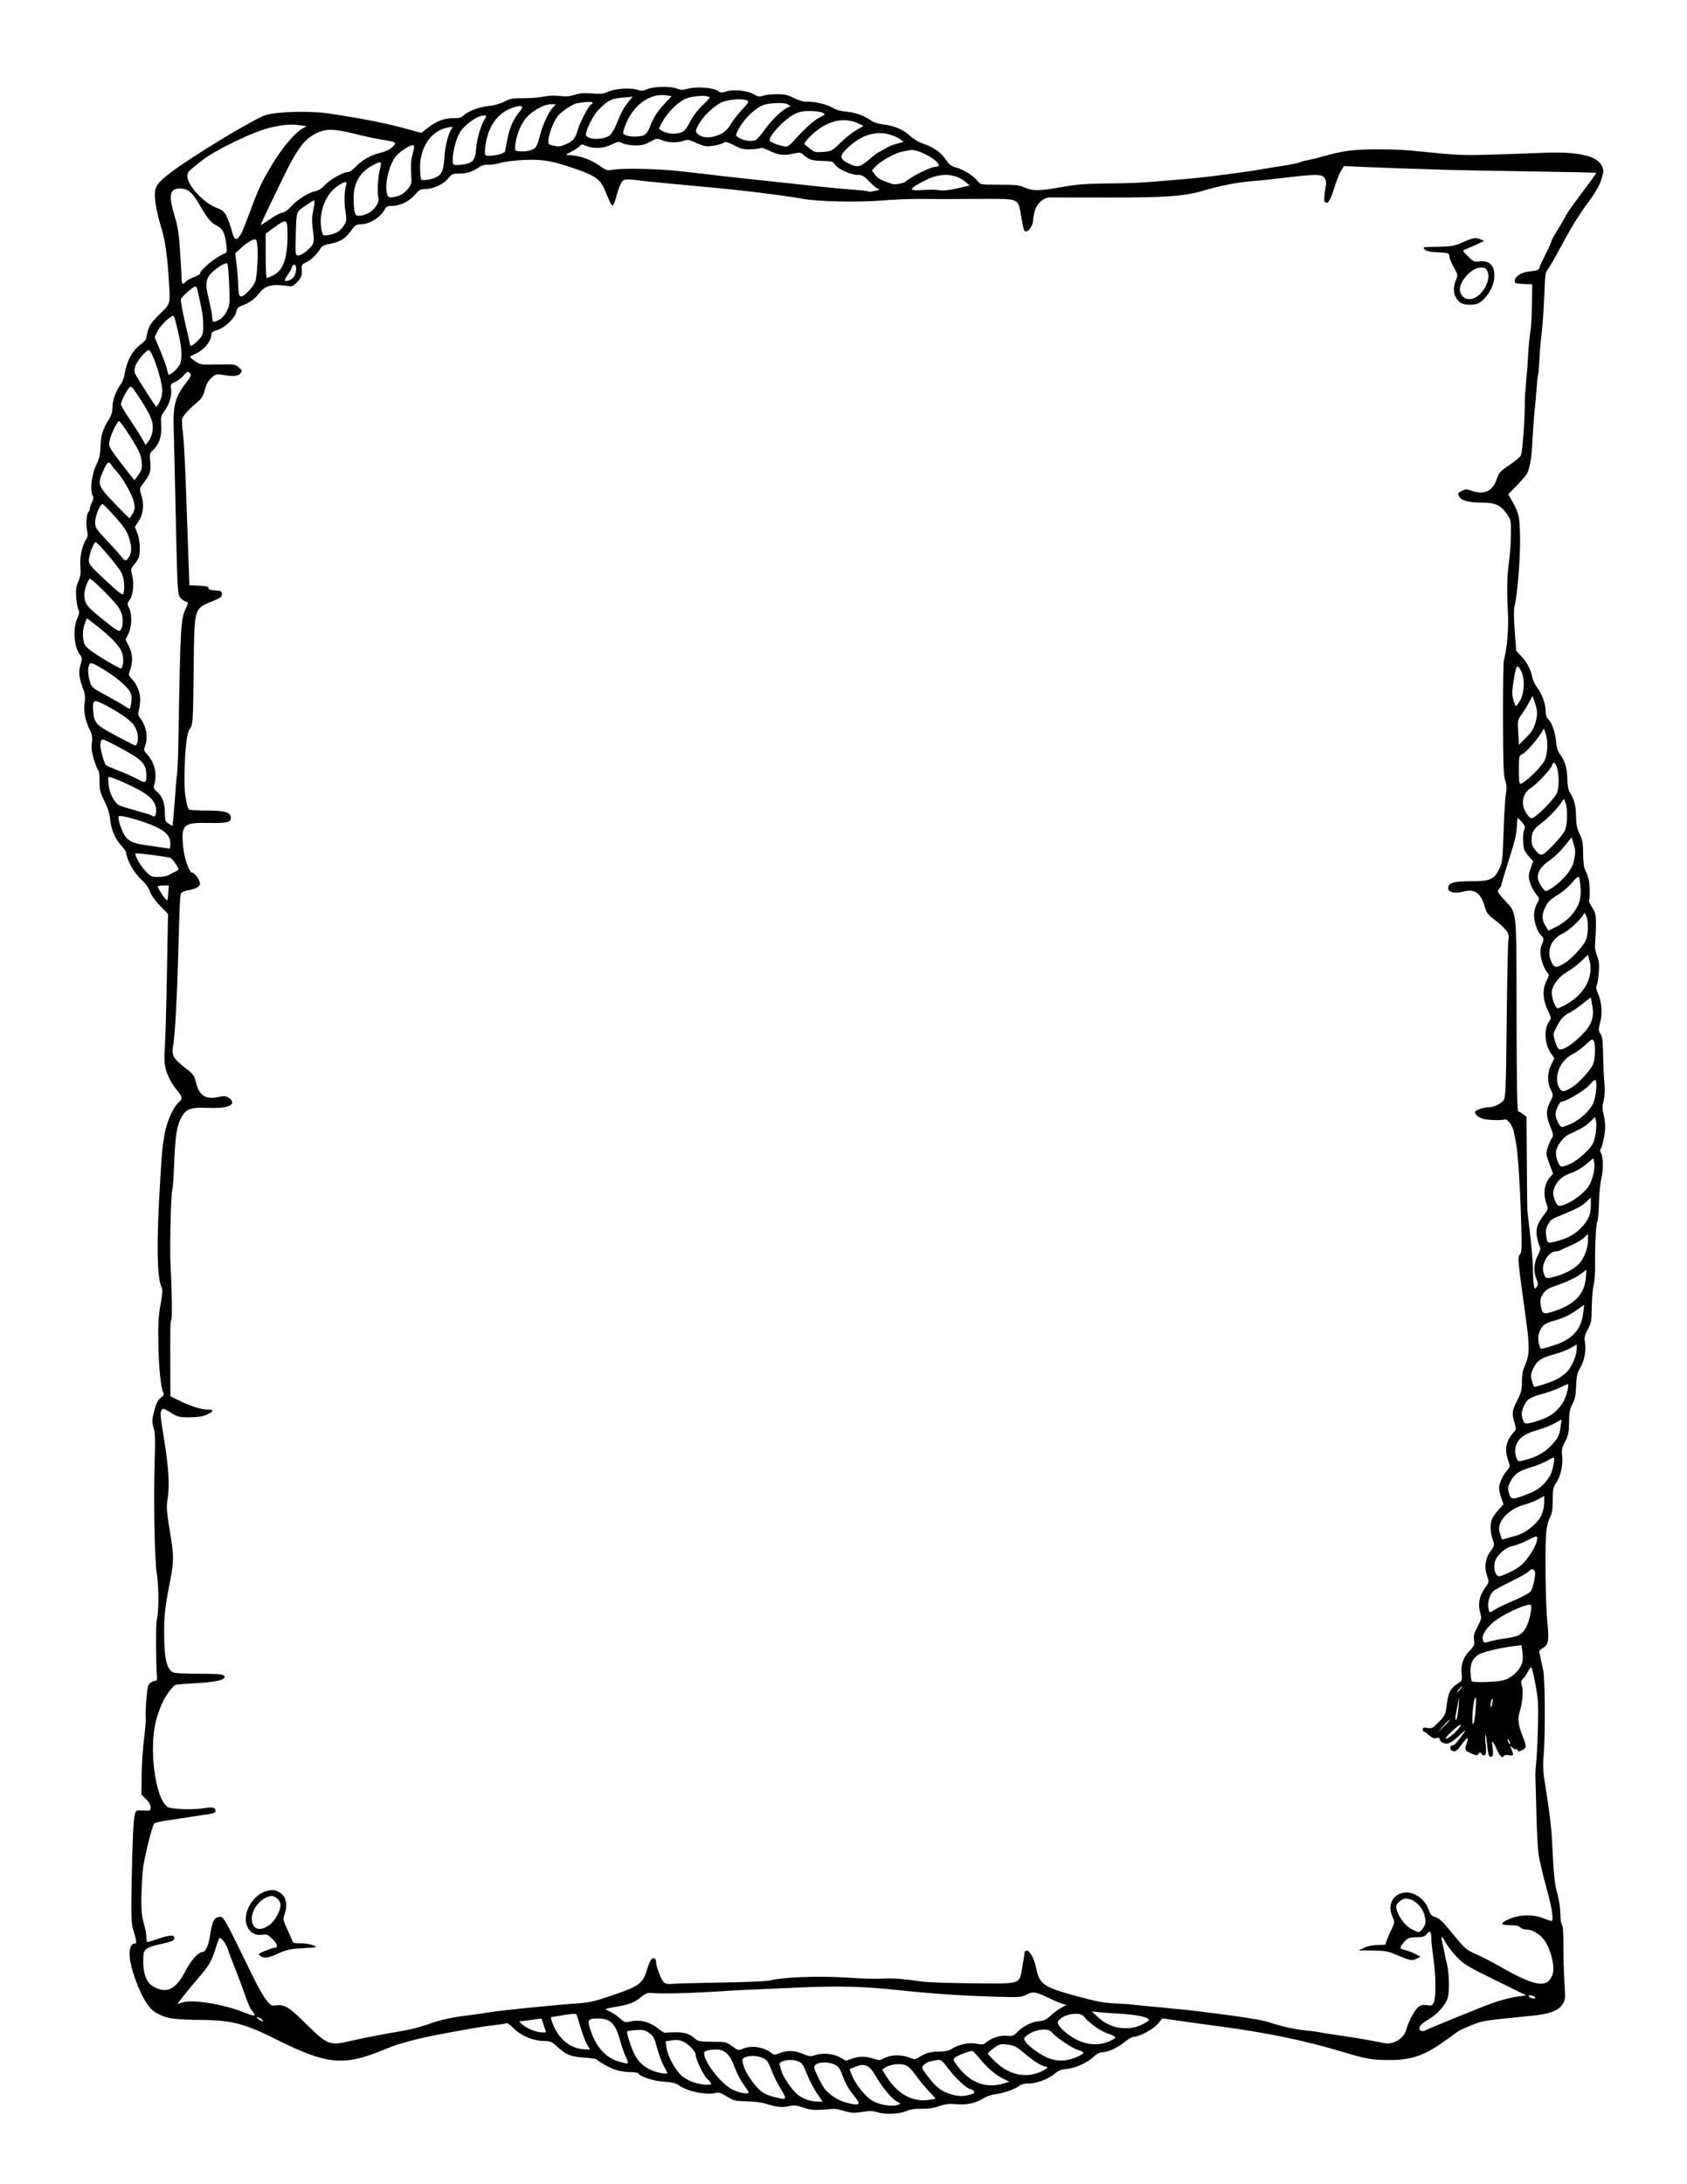 <?xml version="1.0"?><svg width="816" height="1056" xmlns="http://www.w3.org/2000/svg">

 <g>
  <title>Layer 1</title>
  <path d="m424.599,1021.25c-2.413,-0.74 -3.988,-0.78 -7.513,-0.19c-3.745,0.63 -5.118,0.57 -8.559,-0.41c-2.254,-0.64 -4.559,-1.13 -5.122,-1.09c-0.564,0.04 -3.194,0.23 -5.847,0.44c-3.748,0.28 -5.731,0.05 -8.907,-1.02c-3.366,-1.13 -4.622,-1.25 -7.13,-0.69c-3.291,0.74 -5.971,0.45 -11.123,-1.21c-1.814,-0.59 -5.99,-1.11 -9.282,-1.16c-5.49,-0.09 -6.282,-0.29 -9.588,-2.34c-2.47,-1.54 -4.048,-2.1 -5.018,-1.79c-4.36,1.38 -14.375,-0.67 -18.348,-3.75c-1.11,-0.87 -3.258,-1.35 -7.076,-1.61c-5.146,-0.34 -11.295,-2.34 -12.324,-4.01c-0.206,-0.33 -1.969,-0.61 -3.919,-0.61c-1.95,0 -4.972,-0.44 -6.716,-0.97c-2.899,-0.88 -8.64,-4.02 -9.465,-5.17c-0.187,-0.26 -2.954,-0.66 -6.146,-0.88c-6.56,-0.46 -8.715,-1.33 -12.962,-5.25c-2.582,-2.39 -3.392,-2.75 -6.143,-2.75c-5.181,0 -11.22,-2.43 -14.708,-5.92c-1.679,-1.68 -3.286,-2.91 -3.573,-2.74c-0.286,0.17 -2.136,0.5 -4.111,0.73c-1.975,0.24 -4.742,0.59 -6.147,0.78c-4.48,0.62 -22.2,3.81 -26.802,4.82c-2.442,0.54 -5.208,1.15 -6.147,1.35c-0.939,0.21 -3.398,0.87 -5.464,1.49c-2.066,0.61 -4.064,1.17 -4.44,1.25c-0.375,0.08 -3.787,1.4 -7.581,2.93c-18.456,7.48 -26.757,6.57 -50.906,-5.52c-15.094,-7.56 -21.459,-9.23 -35.766,-9.37c-12.95,-0.13 -16.501,-0.59 -20.784,-2.68c-3.035,-1.47 -4.228,-2.61 -6.56,-6.24c-3.341,-5.207 -7.161,-15.804 -7.654,-21.233c-0.374,-4.128 0.533,-6.773 2.323,-6.773c1.182,0 1.1,-0.76 -0.778,-7.171c-0.808,-2.759 -0.935,-6.828 -0.66,-21.173c0.422,-22.086 0.86,-31.541 1.581,-34.163c0.539,-1.959 0.692,-2.028 4.081,-1.844c3.388,0.184 3.521,0.124 3.521,-1.589c0,-1.109 -0.837,-2.598 -2.22,-3.948l-2.219,-2.167l0.119,-9.562c0.066,-5.259 0.601,-13.25 1.19,-17.758c0.589,-4.507 0.928,-9.271 0.754,-10.586c-0.271,-2.046 0.459,-11.294 1.134,-14.372c0.289,-1.316 1.99,-2.654 3.41,-2.681c0.91,-0.017 1.09,-0.545 0.882,-2.583c-0.448,-4.379 -0.544,-25.026 -0.123,-26.466c1.094,-3.739 1.146,-16.213 0.096,-22.645c-1.16,-7.1 -1.672,-37.362 -0.974,-57.606c0.25,-7.256 0.09,-10.769 -0.598,-13.139c-0.837,-2.882 -0.802,-3.769 0.327,-8.12c0.952,-3.671 1.73,-5.227 3.128,-6.261c1.355,-1.002 1.704,-1.672 1.284,-2.466c-1.241,-2.345 -2.219,-11.887 -2.423,-23.629c-0.17,-9.83 0.043,-13.645 1.065,-19.034c0.804,-4.245 1.053,-7.16 0.672,-7.873c-2.507,-4.684 -2.751,-22.091 -0.755,-53.862c0.826,-13.145 0.891,-13.818 1.962,-20.314c1.051,-6.372 4.29,-13.558 7.2,-15.973c1.617,-1.342 1.386,-2.665 -0.927,-5.299c-1.125,-1.281 -2.688,-3.59 -3.475,-5.132c-2.742,-5.374 -3.149,-7.929 -2.598,-16.283c0.285,-4.32 0.741,-20.508 1.013,-35.974l0.494,-28.12l-3.847,-3.94c-2.327,-2.384 -4.24,-5.095 -4.842,-6.861c-0.562,-1.649 -2.075,-3.87 -3.475,-5.098c-4.108,-3.607 -7.467,-9.367 -8.141,-13.963c-0.08,-0.543 -1.11,-1.984 -2.289,-3.203c-2.865,-2.96 -4.982,-7.948 -5.385,-12.683c-0.217,-2.553 -1.152,-5.534 -2.74,-8.734c-2.101,-4.234 -2.405,-5.48 -2.365,-9.703c0.025,-2.665 -0.25,-5.027 -0.611,-5.251c-0.361,-0.223 -1.312,-2.563 -2.113,-5.201c-1.077,-3.545 -1.341,-5.67 -1.011,-8.152c0.332,-2.501 0.151,-3.924 -0.712,-5.585c-2.377,-4.578 -3.423,-9.531 -2.837,-13.433c0.44,-2.93 0.289,-4.409 -0.73,-7.172c-1.987,-5.386 -2.261,-8.017 -1.201,-11.54c0.884,-2.939 0.859,-3.331 -0.31,-4.817c-2.812,-3.575 -3.494,-12.601 -1.314,-17.404c1.024,-2.257 1.173,-3.28 0.625,-4.303c-0.395,-0.738 -0.884,-3.401 -1.085,-5.918c-0.292,-3.646 -0.09,-5.212 0.997,-7.713c1.077,-2.476 1.289,-4.075 1.007,-7.59c-0.36,-4.486 0.868,-9.953 2.959,-13.177c0.641,-0.987 0.716,-2.121 0.272,-4.089c-0.659,-2.923 -0.188,-8.35 0.777,-8.947c0.323,-0.199 0.59,-0.883 0.592,-1.518c0.002,-0.635 0.459,-2.027 1.016,-3.094c0.769,-1.474 0.832,-2.274 0.265,-3.334c-1.324,-2.474 -0.41,-10.015 1.761,-14.533c1.553,-3.233 2.001,-5.18 2.118,-9.221c0.152,-5.269 1.106,-8.302 4.101,-13.046c1.152,-1.825 1.668,-3.637 1.679,-5.893c0.015,-3.285 1.59,-7.611 4.004,-11.002c0.72,-1.011 1.494,-2.91 1.72,-4.219c1.269,-7.365 3.647,-11.789 8.205,-15.266c1.336,-1.02 2.384,-2.072 2.328,-2.338c-0.056,-0.267 0.309,-2.012 0.811,-3.879c0.737,-2.743 1.839,-4.309 5.744,-8.159c5.494,-5.419 5.214,-4.21 4.291,-18.498c-0.652,-10.092 -1.742,-17.592 -3.275,-22.539c-2.134,-6.886 -3.332,-12.802 -3.343,-16.51c-0.012,-4.138 1.304,-6.044 7.409,-10.73c9.981,-7.661 40.272,-26.029 46.059,-27.93c5.398,-1.772 21.672,-2.189 30.881,-0.79c17.821,2.707 27.76,4.709 39.302,7.918l5.161,1.435l3.609,-2.732c4.15,-3.141 8,-4.504 12.309,-4.359c2.163,0.073 3.424,-0.279 4.448,-1.241c2.328,-2.188 7.794,-4.262 12.262,-4.654c2.532,-0.222 5.498,-1.052 7.536,-2.108c2.875,-1.49 4.201,-1.733 9.178,-1.678c3.199,0.035 7.645,-0.309 9.879,-0.765c2.542,-0.519 5.492,-0.635 7.884,-0.31c2.802,0.38 4.699,0.231 7.112,-0.558c2.415,-0.79 4.661,-0.966 8.442,-0.66c3.703,0.299 5.663,0.155 6.968,-0.513c3.692,-1.889 11.873,-2.46 15.498,-1.082c1.158,0.441 2.399,0.302 4.224,-0.473c3.222,-1.367 11.372,-1.529 14.374,-0.286c1.826,0.756 2.782,0.768 5.301,0.062c3.973,-1.112 11.987,-0.566 14.342,0.977c1.495,0.98 2.145,1.033 4.219,0.349c3.451,-1.139 10.243,-0.452 13.265,1.341c2.011,1.193 2.82,1.337 4.321,0.766c1.016,-0.386 3.981,-0.735 6.588,-0.774c3.932,-0.06 5.389,0.256 8.543,1.851c2.179,1.102 4.683,1.856 5.867,1.766c3.471,-0.264 10.145,1.245 12.76,2.886c1.625,1.02 4.05,1.698 7.057,1.975c4.341,0.399 8.232,1.861 12.152,4.567c0.939,0.648 3.527,1.385 5.751,1.638c5.102,0.58 9.618,2.556 12.699,5.558c1.36,1.324 4.108,2.925 6.338,3.693c5.052,1.738 8.829,4.452 11.042,7.935c1.398,2.199 2.398,2.935 4.891,3.602c3.496,0.935 8.338,4.014 10.365,6.59c1.299,1.652 1.55,1.692 10.502,1.683c7.753,-0.008 9.641,0.204 12.21,1.369c3.888,1.763 7.137,1.719 18.015,-0.247c6.872,-1.242 11.567,-1.62 21.173,-1.702c12.636,-0.108 16.983,-0.318 30.1,-1.456c4.132,-0.358 9.511,-0.82 11.953,-1.027c6.923,-0.588 26.893,-3.223 33.466,-4.416c2.066,-0.375 6.783,-1.146 10.483,-1.714c3.7,-0.567 7.234,-1.292 7.854,-1.612c0.621,-0.32 2.358,-0.798 3.86,-1.063c1.503,-0.265 5.345,-1.218 8.538,-2.118c8.675,-2.445 14.318,-3.138 25.27,-3.105c9.017,0.027 12.781,0.216 20.832,1.045c17.349,1.787 20.218,1.914 34.149,1.511c8.264,-0.239 19.329,-0.629 24.588,-0.867c16.758,-0.758 26.485,1.324 28.791,6.161c1.086,2.276 1.079,2.641 -0.126,6.62c-0.873,2.883 -2.727,6.174 -5.881,10.439c-5.163,6.981 -8.743,12.815 -14.928,24.328c-2.321,4.319 -4.704,8.395 -5.296,9.055c-0.741,0.828 -1.133,2.849 -1.259,6.489c-0.345,9.999 -0.982,19.64 -1.665,25.207c-0.377,3.067 -0.823,8.536 -0.992,12.151c-0.168,3.616 -0.447,6.802 -0.619,7.08c-0.171,0.278 -0.512,3.415 -0.758,6.972c-0.245,3.557 -0.554,7.15 -0.686,7.986c-0.311,1.965 -0.939,10.447 -1.368,18.478c-0.354,6.625 -1.235,11.613 -2.484,14.068c-0.406,0.798 -2.624,3.381 -4.93,5.74l-4.191,4.289l1.259,2.199c3.981,6.95 4.29,8.284 4.467,19.293c0.151,9.344 -1.382,27.993 -2.671,32.487c-0.418,1.458 -0.393,5.734 0.071,11.982l0.721,9.715l2.369,2.512c2.838,3.009 4.695,6.531 5.353,10.15c0.266,1.465 1.356,3.77 2.423,5.122c2.312,2.933 4.107,8.001 4.107,11.597c0,1.717 0.456,3.015 1.338,3.813c1.705,1.543 3.444,6.757 3.755,11.257c0.164,2.378 0.775,4.199 1.91,5.694c2.326,3.065 3.391,6.732 3.5,12.058c0.058,2.808 0.503,5.202 1.157,6.229c2.144,3.37 2.973,6.524 3.037,11.55c0.05,3.974 0.444,5.922 1.731,8.56c1.38,2.828 1.672,4.472 1.697,9.562c0.02,4.255 0.363,6.778 1.115,8.196c0.597,1.127 1.324,3.125 1.616,4.439c0.565,2.546 0.611,9.495 0.067,10.04c-0.18,0.179 0.557,1.719 1.637,3.422c2.032,3.203 2.144,4.844 1.272,18.639c-0.059,0.939 0.426,3.09 1.079,4.781c0.916,2.375 1.093,4.211 0.777,8.078c-0.225,2.753 -0.68,5.489 -1.011,6.081c-0.393,0.702 -0.174,2.049 0.63,3.874c1.825,4.144 2.24,9.65 1.06,14.067c-0.913,3.418 -0.9,3.911 0.145,5.464c0.903,1.342 1.178,3.537 1.281,10.245c0.073,4.696 0.346,10.791 0.608,13.545c0.309,3.25 0.178,6.249 -0.372,8.546c-0.671,2.792 -0.674,4.184 -0.018,6.603c0.457,1.686 0.807,4.448 0.777,6.139c-0.059,3.379 -1.329,9.498 -2.202,10.609c-0.304,0.388 -0.277,1.154 0.061,1.702c1.229,1.988 1.388,7.826 0.334,12.276c-0.578,2.442 -1.122,7.974 -1.21,12.294c-0.087,4.32 -0.447,8.303 -0.799,8.851c-0.65,1.011 -1.145,11.294 -1.055,21.933c0.027,3.221 -0.3,7.216 -0.728,8.879c-0.427,1.663 -0.825,6.405 -0.884,10.537c-0.097,6.784 -0.286,7.829 -1.944,10.769c-1.047,1.855 -1.709,3.912 -1.54,4.781c1.005,5.152 0.119,10.218 -2.565,14.668c-0.986,1.635 -1.381,3.694 -1.507,7.854c-0.131,4.363 -0.534,6.335 -1.776,8.713c-1.3,2.487 -1.617,4.181 -1.661,8.879c-0.046,4.922 -0.335,6.342 -1.901,9.331c-1.542,2.942 -1.782,4.08 -1.45,6.884c0.515,4.345 -0.684,9.836 -2.839,13.008c-1.492,2.195 -1.707,3.248 -1.707,8.355c0,4.556 -0.308,6.441 -1.4,8.55c-0.827,1.599 -1.552,4.661 -1.773,7.487c-0.633,8.084 -0.295,34.394 0.548,42.709c0.932,9.192 0.582,11.259 -2.169,12.829c-1.394,0.796 -1.898,1.516 -1.639,2.339c0.206,0.654 0.512,2.037 0.681,3.074c0.168,1.036 0.683,3.421 1.144,5.299c0.935,3.808 1.056,32.315 0.177,41.761c-0.372,4.004 -0.211,7.447 0.574,12.293c2.133,13.157 3.218,21.844 3.528,28.246c0.828,17.1 1.213,20.989 2.526,25.521c0.789,2.724 1.444,7.066 1.486,9.848c0.04,2.736 0.404,5.195 0.809,5.463c0.472,0.314 0.718,4.031 0.687,10.392c-0.026,5.447 0.205,13.438 0.513,17.758c0.523,7.342 0.466,8.002 -0.877,10.122c-1.96,3.09 -6.042,4.73 -13.746,5.53c-3.54,0.36 -9.971,1.01 -14.29,1.44c-4.32,0.43 -9.238,1.1 -10.928,1.5c-3.387,0.8 -11.037,4.06 -12.432,5.3c-0.488,0.43 -3.721,2.75 -7.186,5.15c-8.996,6.22 -15.051,8.16 -25.46,8.14c-8.234,-0.02 -11.017,-0.51 -22.197,-3.89c-18.136,-5.48 -36.987,-9.38 -60.103,-12.45c-4.508,-0.59 -9.272,-1.24 -10.587,-1.42c-1.314,-0.19 -5.617,-0.8 -9.561,-1.36l-7.172,-1.02l-2.022,2.51c-2.089,2.58 -9.087,6.4 -11.734,6.4c-0.804,0 -2.941,1.22 -4.747,2.72c-3.293,2.72 -8.039,4.79 -10.963,4.79c-0.86,0 -2.548,0.97 -3.752,2.15c-2.896,2.83 -8.914,5.52 -13.193,5.9c-2.355,0.21 -3.988,0.81 -5.155,1.9c-2.897,2.68 -8.862,5.07 -12.714,5.07c-2.374,0.01 -4.015,0.42 -5.122,1.29c-2.041,1.61 -7.353,3.43 -11.466,3.95c-1.727,0.21 -4.271,1.11 -5.653,2c-3.603,2.3 -8.153,3.27 -13.188,2.8c-3.358,-0.31 -5.204,-0.1 -8.224,0.96c-2.627,0.93 -5.368,1.33 -8.425,1.25c-3.009,-0.08 -5.449,0.27 -7.263,1.05c-3.569,1.53 -10.143,1.85 -13.98,0.68zm9.877,-3.67c1.258,-0.49 1.206,-0.61 -0.683,-1.59c-2.489,-1.29 -6.892,-6.61 -10.314,-12.46c-3.108,-5.31 -5.275,-6.19 -10.195,-4.14l-2.37,0.99l1.23,3.13c1.524,3.88 5.822,9.4 9.08,11.66c3.454,2.4 10.157,3.62 13.252,2.41zm-19.156,-0.68c0.212,-0.34 -0.982,-2.22 -2.653,-4.18c-1.904,-2.23 -3.711,-5.4 -4.839,-8.5c-1.53,-4.19 -2.156,-5.1 -4.16,-6.06c-3.884,-1.85 -9.825,-1.07 -9.825,1.29c0,1.38 3.835,9.14 5.343,10.81c2.637,2.92 6.333,5.26 9.773,6.19c4.389,1.18 5.847,1.28 6.361,0.45zm-20.065,-4.69c-1.483,-2.17 -3.563,-6.09 -4.623,-8.71c-2.537,-6.27 -2.562,-6.3 -5.698,-7.24c-3.297,-0.98 -8.485,0.32 -7.849,1.98c0.205,0.54 0.573,1.79 0.819,2.79c0.788,3.19 5.616,10.11 8.417,12.05c2.857,1.98 5.712,2.89 9.406,3.01l2.225,0.07l-2.697,-3.95zm55.186,2.84l2.13,-0.43l-3.581,-3.9c-1.97,-2.14 -4.811,-5.63 -6.313,-7.75c-1.825,-2.58 -3.473,-4.11 -4.966,-4.61c-2.57,-0.87 -7.236,-0.27 -9.504,1.21l-1.522,1l1.757,2.84c5.762,9.33 13.39,13.36 21.999,11.64zm-70.69,-0.79c0.183,-0.3 -0.828,-2.37 -2.246,-4.61c-1.418,-2.24 -3.263,-5.92 -4.099,-8.17c-0.837,-2.25 -1.87,-4.51 -2.296,-5.02c-1.737,-2.09 -6.957,-3.13 -10.148,-2.02c-1.846,0.64 -2.04,0.96 -1.683,2.74c0.584,2.92 2.122,5.89 5.027,9.7c3.302,4.33 5.132,5.61 9.73,6.83c4.46,1.18 5.276,1.26 5.715,0.55zm89.438,-1.56c2.155,-0.6 2.467,-0.9 1.795,-1.71c-0.447,-0.54 -1.16,-0.98 -1.583,-0.98c-1.525,-0.02 -6.815,-4.85 -10.515,-9.61c-4.092,-5.27 -3.305,-4.96 -9.348,-3.67c-0.734,0.15 -1.921,0.87 -2.638,1.58c-1.283,1.29 -1.26,1.37 1.426,4.97c4.008,5.37 6.481,7.45 10.535,8.85c4.181,1.45 6.67,1.58 10.328,0.57zm-107.173,-1.49c-0.27,-0.47 -1.502,-2.26 -2.738,-3.97c-1.236,-1.72 -3.018,-5.25 -3.96,-7.86c-2.186,-6.04 -4.724,-8.49 -8.783,-8.48c-3.823,0.01 -5.965,0.63 -5.965,1.72c0,4.39 8.221,14.9 13.847,17.7c3.729,1.86 8.475,2.41 7.599,0.89zm123.933,-4.04l2.292,-0.73l-2.634,-1.24c-3.837,-1.82 -7.904,-5.23 -11.549,-9.7c-1.763,-2.16 -3.425,-3.93 -3.695,-3.93c-1.525,0 -7.172,2.13 -8.256,3.11c-1.232,1.11 -1.196,1.25 1.122,4.31c6.184,8.18 13.901,10.95 22.72,8.18zm-141.964,0.24c0,-0.31 -0.907,-1.43 -2.014,-2.49c-1.88,-1.8 -5.499,-9.43 -5.499,-11.6c0,-1.54 -3.19,-4.9 -5.871,-6.17c-1.814,-0.86 -3.291,-1.05 -5.557,-0.71l-3.086,0.46l0.423,3.09c0.528,3.84 3.891,10.26 6.922,13.2c1.263,1.22 3.93,2.78 5.928,3.47c3.75,1.3 8.754,1.73 8.754,0.75zm159.181,-5.68c3.307,-1.42 4.386,-2.65 2.332,-2.65c-1.473,0 -6.174,-3.03 -10.614,-6.85c-3.191,-2.74 -4.392,-3.33 -7.513,-3.72c-3.428,-0.43 -3.939,-0.3 -6.617,1.65c-1.597,1.15 -2.903,2.38 -2.903,2.71c0,0.33 1.855,2.32 4.122,4.42c6.323,5.85 14.115,7.49 21.193,4.44zm-180.354,0.51c0,-0.14 -0.796,-1.68 -1.768,-3.42c-0.973,-1.74 -2.433,-5.68 -3.244,-8.76c-1.291,-4.91 -1.777,-5.81 -3.867,-7.23c-1.997,-1.36 -3.033,-1.58 -6.303,-1.35c-2.152,0.15 -4.063,0.42 -4.247,0.61c-0.485,0.48 1.897,7.99 3.549,11.19c1.93,3.73 4.789,6.29 8.773,7.85c2.972,1.16 7.107,1.81 7.107,1.11zm-19.124,-5.24c0,-0.39 -0.51,-1.7 -1.133,-2.9c-0.624,-1.2 -1.844,-4.77 -2.713,-7.92c-2.169,-7.87 -4.705,-10.33 -10.633,-10.31c-4.466,0.02 -5.068,0.65 -4.035,4.21c2.634,9.08 7.633,14.89 14.374,16.71c3.964,1.07 4.14,1.07 4.14,0.21zm108.254,-1.65c3.553,-1.28 6.989,-1.29 10.562,-0.03c2.322,0.82 3.164,0.85 4.354,0.18c4.074,-2.32 9.347,-2.39 14.373,-0.18c0.809,0.36 1.821,0.23 2.732,-0.35c3.806,-2.41 5.811,-3.03 9.983,-3.06c3.025,-0.02 5.001,-0.41 6.201,-1.21c3.334,-2.23 8.618,-3.38 12.124,-2.63c2.441,0.52 3.425,0.47 4.212,-0.22c2.756,-2.41 7.103,-3.94 10.334,-3.63c3,0.29 3.44,0.13 5.514,-2.01c2.667,-2.76 7.16,-4.89 10.665,-5.07c1.859,-0.1 3.23,-0.79 5.248,-2.68c1.503,-1.4 3.961,-3.18 5.464,-3.96c1.969,-1.01 2.34,-1.42 1.33,-1.44c-0.771,-0.01 -3.938,-1.25 -7.038,-2.75c-7.098,-3.435 -8.291,-3.637 -11.497,-1.946c-2.421,1.278 -3.48,1.346 -15.237,0.99c-16.5,-0.5 -30.713,-1.472 -47.127,-3.221c-16.267,-1.734 -28.113,-2.057 -46.443,-1.267c-27.374,1.181 -31.807,1.385 -35.857,1.655c-17.551,1.169 -31.461,1.546 -37.16,1.008c-1.353,-0.128 -2.685,0.401 -4.18,1.659c-3.398,2.862 -5.759,3.842 -11.733,4.892c-3.037,0.54 -5.64,1.09 -5.785,1.24c-0.146,0.14 0.742,0.68 1.972,1.19c1.23,0.51 3.374,1.95 4.763,3.21c2.245,2.02 2.777,2.21 4.786,1.69c4.568,-1.18 9.693,0 13.514,3.12c1.683,1.38 3.373,2.4 3.757,2.26c0.384,-0.13 2.742,-0.23 5.241,-0.23c4.483,0.01 6.36,0.69 9.701,3.51c0.957,0.8 2.879,1.06 7.868,1.06c6.337,0 6.72,0.09 9.546,2.16c2.823,2.08 3.039,2.13 5.257,1.2c4.266,-1.78 10.296,-0.8 14.065,2.29c0.946,0.78 1.523,0.75 3.669,-0.14c3.496,-1.46 7.306,-1.34 11.281,0.37c2.796,1.2 3.708,1.32 5.522,0.69c3.77,-1.32 8.842,-0.94 12.224,0.91c1.685,0.93 3.063,1.69 3.063,1.7c0,0.01 1.23,-0.42 2.732,-0.96zm108.203,-0.56c2.038,-0.83 3.809,-1.83 3.936,-2.22c0.127,-0.39 -1.083,-1.06 -2.688,-1.49c-2.724,-0.73 -10.604,-6.07 -12.72,-8.62c-1.856,-2.24 -8.733,-1.21 -12.172,1.81c-1.342,1.18 -1.398,1.47 -0.539,2.78c1.477,2.26 7.437,6.54 11.067,7.96c4.341,1.7 8.609,1.63 13.116,-0.22zm-236.186,-6.31c-0.783,-1.33 -2.177,-5.02 -3.099,-8.2c-0.922,-3.18 -1.839,-6.04 -2.038,-6.36c-0.315,-0.51 -3.283,-0.24 -9.283,0.85c-0.939,0.17 -2.076,0.33 -2.526,0.36c-0.625,0.04 -0.637,0.57 -0.05,2.25c2.898,8.32 8.831,13.26 16.132,13.45l2.287,0.06l-1.423,-2.41zm253.192,-1.82c3.332,-1.59 3.203,-1.88 -1.587,-3.61c-3.509,-1.27 -8.468,-4.77 -10.986,-7.76c-1.145,-1.36 -2.029,-1.69 -4.522,-1.65c-3.186,0.05 -6.483,1.35 -7.98,3.16c-1.157,1.39 0.237,3.44 4.603,6.77c6.586,5.02 14.026,6.15 20.472,3.09zm-367.526,0.08c5.851,-1.39 14.382,-3.04 26.151,-5.06c3.193,-0.55 8.285,-1.9 11.315,-3.01c4.9,-1.8 10.493,-3.13 16.186,-3.87c5.549,-0.71 12.757,-1.74 14.204,-2.02c3.408,-0.66 30.647,-3.41 40.595,-4.1c7.535,-0.52 9.261,-0.93 20.656,-4.867c10.339,-3.574 12.374,-5.212 14.176,-11.41c0.583,-2.005 1.467,-4.202 1.963,-4.882c1.063,-1.453 2.477,-0.837 2.477,1.08c0,2.271 2.613,8.922 3.903,9.932c0.785,0.616 2.192,0.837 3.951,0.622c1.503,-0.185 12.106,-0.473 23.564,-0.641c11.457,-0.167 22.06,-0.613 23.563,-0.99c6.792,-1.704 23.173,-2.303 37.906,-1.385c9.777,0.61 11.414,0.646 18.441,0.409c4.209,-0.142 7.524,0.146 17.757,1.546c2.442,0.334 13.439,0.686 24.438,0.782c23.67,0.207 22.087,0.761 23.687,-8.289c0.564,-3.19 1.031,-6.184 1.038,-6.654c0.007,-0.469 0.478,-0.854 1.047,-0.854c1.535,0 3.635,3.905 4.524,8.411c1.555,7.881 3.597,9.274 20.146,13.741c9.851,2.659 12.828,3.179 19.715,3.459c2.629,0.1 6.164,0.37 7.854,0.59c1.69,0.23 5.071,0.57 7.513,0.76c2.441,0.2 5.669,0.51 7.171,0.69c1.503,0.18 4.576,0.48 6.83,0.66c2.254,0.19 6.403,0.64 9.221,1.01c2.817,0.36 6.659,0.85 8.537,1.08c1.878,0.22 4.337,0.54 5.464,0.69c12.741,1.78 17.194,2.58 20.891,3.76c6.167,1.97 11.829,3.2 17.356,3.76c2.63,0.27 5.396,0.62 6.147,0.79c1.946,0.42 3.848,0.72 11.953,1.89c3.944,0.57 9.605,1.51 12.58,2.08c2.975,0.58 6.317,1.21 7.427,1.4c4.235,0.75 9.34,-2.58 10.315,-6.71c0.808,-3.43 3.974,-9.39 5.71,-10.76c1.282,-1.01 2.321,-1.24 4.21,-0.93c2.23,0.35 2.598,0.2 3.33,-1.41c1.111,-2.438 1.016,-12.852 -0.194,-21.204c-0.544,-3.757 -0.999,-8.085 -1.011,-9.619c-0.028,-3.52 -0.676,-4.184 -2.162,-2.213c-0.963,1.276 -1.854,1.559 -5.07,1.609c-3.494,0.053 -4.108,0.289 -5.859,2.249c-2.494,2.791 -2.458,3.318 0.263,3.905c1.221,0.264 3.432,1.093 4.914,1.844l2.694,1.364l-1.952,1.023c-2.159,1.131 -3.024,0.951 -10.266,-2.138c-3.422,-1.46 -5.226,-1.76 -10.928,-1.82l-6.83,-0.071l2.732,-1.293c1.7,-0.804 4.259,-1.3 6.773,-1.311c2.222,-0.01 3.863,-0.196 3.645,-0.413c-0.218,-0.218 0.699,-2.701 2.036,-5.518c2.397,-5.047 2.416,-5.155 1.307,-7.481c-2.881,-6.041 0.233,-11.764 6.529,-12c4.376,-0.165 9.362,3.707 10.964,8.513c0.752,2.257 1.367,2.928 3.086,3.373c1.303,0.338 3.211,1.825 4.861,3.788c1.493,1.778 4.394,5.247 6.446,7.71c3.114,3.737 4.507,4.807 8.411,6.458c2.573,1.089 7.578,3.649 11.121,5.689c17.688,10.183 23.624,11.066 26.001,3.864c1.073,-3.252 -0.724,-11.172 -3.526,-15.538c-2.305,-3.592 -6.048,-5.931 -9.539,-5.96c-0.987,-0.009 -2.177,-0.476 -2.645,-1.04c-0.581,-0.701 -2.135,-1.024 -4.921,-1.024c-5.088,0 -5.023,-1.09 0.192,-3.224c4.815,-1.97 10.955,-2.045 15.657,-0.191c1.906,0.751 3.804,1.366 4.218,1.366c1.137,0 0.185,-6.436 -2.249,-15.208c-1.158,-4.17 -2.243,-8.37 -2.413,-9.334c-0.17,-0.965 -0.735,-3.444 -1.255,-5.51c-0.604,-2.399 -1.107,-10.049 -1.393,-21.173c-0.246,-9.579 -0.48,-18.184 -0.521,-19.123c-0.041,-0.94 0.167,-4.167 0.462,-7.172c0.295,-3.005 0.66,-10.689 0.811,-17.075c0.23,-9.703 0.039,-12.901 -1.164,-19.465c-0.792,-4.32 -1.681,-8.117 -1.976,-8.437c-0.294,-0.321 -1.048,0.496 -1.674,1.816c-0.626,1.319 -1.701,2.908 -2.389,3.53c-1.05,0.951 -1.141,1.524 -0.57,3.594c0.753,2.728 0.288,7.904 -1.137,12.639c-1.034,3.434 -0.65,6.197 1.683,12.116c1.773,4.498 1.733,5.053 -0.448,6.215c-1.427,0.76 -1.881,0.784 -2.107,0.111c-0.159,-0.472 -0.545,-0.699 -0.858,-0.506c-0.313,0.194 -1.115,-0.188 -1.782,-0.849c-1.157,-1.148 -1.187,-1.14 -0.66,0.164c1.496,3.706 1.427,3.997 -0.835,3.544c-1.172,-0.234 -2.314,-0.128 -2.539,0.235c-0.859,1.39 -1.829,0.53 -3.489,-3.096c-0.946,-2.066 -1.88,-3.756 -2.075,-3.756c-0.196,0 -0.149,1.503 0.104,3.341c0.31,2.258 0.201,3.501 -0.337,3.834c-1.322,0.816 -1.866,-0.453 -2.326,-5.43c-0.241,-2.608 -0.618,-4.913 -0.837,-5.122c-0.22,-0.209 -0.184,1.813 0.08,4.494c0.358,3.643 0.259,5.009 -0.393,5.413c-0.53,0.327 -1.144,0.11 -1.562,-0.552c-0.61,-0.967 -0.774,-0.975 -1.441,-0.062c-0.666,0.91 -1.085,0.885 -3.623,-0.214c-3.111,-1.348 -3.25,-1.674 -2.107,-4.952c1.186,-3.404 0.321,-3.178 -2.415,0.63c-1.906,2.653 -2.866,3.436 -4.012,3.274c-0.98,-0.14 -1.507,-0.692 -1.507,-1.581c0,-0.82 0.41,-1.311 1.025,-1.229c0.898,0.12 2.617,-1.825 6.102,-6.905c0.539,-0.785 -0.537,-0.003 -2.391,1.738c-4.397,4.13 -5.884,4.868 -8.106,4.023c-0.964,-0.367 -1.752,-1.141 -1.752,-1.721c0,-0.768 -0.439,-0.944 -1.617,-0.648c-1.164,0.292 -2.148,-0.087 -3.515,-1.353c-1.043,-0.968 -2.16,-1.759 -2.481,-1.759c-0.321,0 -0.583,-0.495 -0.583,-1.101c0,-0.874 0.462,-1.014 2.242,-0.68c2.014,0.378 2.572,0.086 5.478,-2.864c2.492,-2.53 3.308,-3.905 3.547,-5.979c0.998,-8.671 1.651,-10.024 6.335,-13.116c1.34,-0.885 1.501,-1.438 1.185,-4.072c-0.523,-4.357 0.678,-7.97 3.708,-11.155c2.351,-2.471 2.597,-3.056 2.282,-5.408c-0.279,-2.076 0.088,-3.453 1.723,-6.473c1.781,-3.287 1.983,-4.149 1.413,-6.033c-1.428,-4.718 -0.61,-8.899 2.594,-13.258c1.566,-2.129 1.578,-2.256 0.512,-5.396c-1.422,-4.188 -0.814,-8.22 1.779,-11.8c1.953,-2.696 1.975,-2.818 0.991,-5.606c-1.154,-3.271 -1.299,-7.281 -0.353,-9.769c0.359,-0.944 1.761,-2.943 3.115,-4.442l2.462,-2.725l-1.066,-3.14c-0.586,-1.727 -1.065,-3.887 -1.065,-4.8c0,-2.162 1.913,-6.365 3.909,-8.587c1.538,-1.712 1.551,-1.835 0.492,-4.781c-1.889,-5.254 -1.085,-9.378 2.619,-13.43c1.278,-1.397 1.323,-1.776 0.524,-4.439c-1.446,-4.826 -1.326,-5.944 1.164,-10.921c2.028,-4.054 2.386,-5.466 2.364,-9.312c-0.019,-3.365 0.399,-5.48 1.622,-8.203c2.068,-4.602 2.125,-8.977 0.29,-22.12c-3.897,-27.911 -4.11,-30.158 -2.949,-31.046c0.957,-0.73 1.036,-2.559 0.663,-15.367c-0.521,-17.863 -1.575,-33.945 -2.546,-38.852c-0.402,-2.029 -0.881,-4.457 -1.065,-5.396c-0.534,-2.732 -3.18,-6.21 -4.355,-5.724c-1.215,0.501 -7.003,0.402 -9.904,-0.171c-2.321,-0.458 -4.439,-2.08 -4.439,-3.399c0,-0.925 3.99,-2.307 6.681,-2.313c2.453,-0.006 6.092,-1.787 7.216,-3.533c0.868,-1.347 1.085,-7.147 1.399,-37.451c0.204,-19.721 0.561,-37.416 0.791,-39.321c0.376,-3.103 0.224,-3.698 -1.458,-5.696c-1.033,-1.228 -3.47,-3.409 -5.417,-4.847c-2.926,-2.161 -3.697,-3.187 -4.446,-5.915c-1.888,-6.872 -4.893,-8.983 -10.638,-7.473c-3.967,1.042 -7.105,0.314 -7.105,-1.65c0,-2.61 2.524,-3.396 10.909,-3.399c9.383,-0.003 11.243,-0.802 13.756,-5.907c1.502,-3.052 1.666,-4.433 2.093,-17.654c0.254,-7.888 0.751,-16.187 1.104,-18.441c0.491,-3.133 0.413,-4.741 -0.329,-6.829c-0.772,-2.171 -0.983,-8.202 -1.031,-29.369c-0.033,-14.65 0.142,-27.405 0.389,-28.344c1.567,-5.958 2.406,-15.957 1.977,-23.563c-0.598,-10.593 -0.428,-17.722 0.594,-24.93c0.452,-3.192 0.847,-8.925 0.877,-12.738c0.052,-6.702 -0.017,-7.033 -2.066,-9.904c-2.961,-4.148 -5.64,-5.357 -11.881,-5.363c-6.141,-0.006 -9.982,-0.96 -10.92,-2.714c-0.965,-1.803 -0.922,-1.909 1.195,-3.005c1.62,-0.837 2.273,-0.841 4.611,-0.027c6.198,2.157 10.26,0.236 12.265,-5.8c0.963,-2.9 1.691,-3.706 5.832,-6.46c2.602,-1.73 5.168,-3.842 5.702,-4.692c0.851,-1.354 2.094,-18.25 1.972,-26.816c-0.015,-1.127 0.272,-5.107 0.64,-8.845c0.367,-3.738 0.798,-9.544 0.957,-12.903c0.159,-3.359 0.581,-7.984 0.938,-10.279c0.629,-4.037 0.841,-8.102 0.985,-18.856l0.069,-5.122l-4.312,-0.205c-3.941,-0.187 -4.293,-0.328 -4.098,-1.639c0.343,-2.3 3.505,-4.152 7.679,-4.498c3.11,-0.258 3.838,-0.565 4.186,-1.766c0.231,-0.8 1.623,-3.806 3.093,-6.681c1.47,-2.874 2.672,-5.558 2.672,-5.963c0,-0.405 1.032,-2.355 2.292,-4.335c1.261,-1.979 3.031,-4.982 3.934,-6.672c1.823,-3.414 2.693,-4.661 10.382,-14.891c2.936,-3.906 5.241,-7.184 5.122,-7.283c-0.118,-0.1 -14.661,-0.411 -32.316,-0.692c-17.656,-0.28 -35.174,-0.602 -38.931,-0.715c-19.257,-0.58 -33.688,-1.08 -41.792,-1.448l-9.009,-0.409l-1.4,2.302c-0.77,1.266 -2.214,4.915 -3.21,8.109c-1.928,6.186 -3.028,7.989 -4.369,7.161c-0.783,-0.484 -0.727,-1.924 0.344,-8.981c0.124,-0.814 -0.224,-2.12 -0.772,-2.903c-1.233,-1.76 -3.864,-1.821 -16.287,-0.381c-13.051,1.513 -13.871,1.599 -19.465,2.046c-6.07,0.486 -15.543,2.346 -22.197,4.358c-9.518,2.879 -18.565,3.556 -46.785,3.502c-14.462,-0.029 -27.093,-0.046 -28.068,-0.039c-3.016,0.022 -6.184,2.735 -7.2,6.166c-0.5,1.69 -0.914,3.78 -0.92,4.644c-0.022,3.386 -3.152,7.017 -4.362,5.061c-0.183,-0.297 -0.812,-3.281 -1.397,-6.631c-1.574,-9.02 -0.584,-8.572 -18.872,-8.531c-8.434,0.02 -16.564,0.049 -18.066,0.065c-1.503,0.017 -6.728,-0.008 -11.611,-0.054c-4.884,-0.046 -12.721,0.253 -17.416,0.664c-12.147,1.064 -32.315,0.681 -39.932,-0.757c-8.309,-1.569 -30.047,-4.222 -46.808,-5.712c-9.26,-0.823 -26.392,-2.461 -28.686,-2.742c-10.348,-1.27 -10.755,-1.248 -11.985,0.629c-0.637,0.972 -1.694,3.825 -2.348,6.34c-0.654,2.514 -1.462,4.658 -1.795,4.765c-0.575,0.183 -1.325,-1.265 -4.019,-7.756c-1.976,-4.762 -4.645,-6.71 -13.319,-9.721c-11.942,-4.146 -16.176,-4.911 -25.271,-4.57c-4.32,0.162 -9.545,0.79 -11.611,1.396c-2.066,0.605 -4.852,1.029 -6.192,0.941c-1.632,-0.106 -3.154,0.352 -4.613,1.392c-2.813,2.003 -5.858,2.912 -9.66,2.885c-2.658,-0.019 -3.299,0.28 -4.989,2.331c-2.342,2.841 -7.196,5.116 -10.916,5.116c-2.371,0 -3.078,0.396 -5.379,3.01c-2.811,3.193 -7.146,5.186 -11.28,5.186c-1.638,0 -2.459,0.415 -3.037,1.537c-2.075,4.023 -7.46,7.342 -11.914,7.342c-1.91,0 -2.607,0.511 -4.729,3.464c-2.624,3.652 -5.025,5.049 -10.41,6.055c-1.71,0.32 -3.347,0.998 -3.638,1.507c-1.707,2.991 -4.761,6.097 -7.022,7.14c-2.096,0.967 -2.579,1.541 -2.489,2.957c0.23,3.644 -0.093,4.632 -2.234,6.821c-2.041,2.089 -2.423,2.218 -5.293,1.796c-6.977,-1.026 -10.275,-0.095 -13.208,3.726c-2.228,2.902 -4.658,4.591 -8.742,6.076c-1.251,0.454 -1.915,1.311 -2.227,2.874c-0.591,2.953 -5.47,7.577 -9.162,8.683c-2.142,0.642 -2.879,1.214 -2.879,2.235c0,3.279 -3.752,7.66 -8.105,9.463c-1.177,0.488 -2.138,1.08 -2.135,1.316c0.003,0.236 1.139,1.198 2.524,2.137c2.393,1.621 2.941,1.698 10.876,1.528c7.83,-0.168 8.468,-0.082 10.145,1.366c1.603,1.384 1.689,1.682 0.826,2.856c-1.056,1.438 -3.52,1.655 -8.738,0.771c-2.873,-0.487 -3.333,-0.363 -5.319,1.425c-1.495,1.347 -2.477,3.128 -3.148,5.714c-0.646,2.488 -1.617,4.296 -2.878,5.355c-4.623,3.885 -7.761,7.252 -8.129,8.72c-0.219,0.873 -0.066,3.98 0.339,6.904c0.406,2.924 1.064,14.69 1.462,26.147c0.398,11.457 0.942,26.824 1.209,34.15l0.484,13.318l4.61,0.202c3.399,0.149 4.61,0.453 4.61,1.158c0,0.655 1.018,1.021 3.244,1.164c2.87,0.184 3.244,0.389 3.244,1.78c0,1.273 -0.747,1.875 -3.936,3.171c-9.823,3.993 -9.365,2.398 -9.727,33.858c-0.285,24.694 -0.365,26.035 -1.678,27.821c-0.991,1.349 -1.568,3.717 -2.051,8.419c-0.745,7.244 -0.962,20.326 -0.391,23.509c0.202,1.127 0.549,3.124 0.772,4.438c0.222,1.314 0.76,2.616 1.195,2.893c0.435,0.276 4.325,0.512 8.645,0.523c8.496,0.023 11.128,0.76 11.482,3.216c0.348,2.423 -1.81,2.969 -10.945,2.772c-12.164,-0.263 -13.232,0.82 -12.014,12.19c0.596,5.561 2.905,11.874 4.343,11.874c1.189,0 3.719,3.617 3.719,5.316c0,1.461 -2.056,2.53 -6.27,3.261c-1.391,0.242 -2.714,0.941 -2.961,1.565c-0.464,1.17 -0.676,6.044 -1.343,30.838c-0.507,18.843 -1.563,37.867 -2.329,41.971c-1.006,5.387 -0.309,6.71 6.172,11.712c3.333,2.571 3.967,3.439 4.676,6.397c1.577,6.572 4.517,8.639 10.563,7.425c3.216,-0.646 3.999,-0.589 5.516,0.405c1.002,0.657 1.672,1.657 1.547,2.31c-0.374,1.95 -4.432,2.791 -11.984,2.486c-8.621,-0.349 -10.635,0.506 -13.06,5.548c-1.864,3.874 -2.574,9.062 -3.076,22.487c-0.197,5.259 -0.56,10.33 -0.808,11.269c-0.752,2.853 -1.359,29.195 -0.866,37.565c0.675,11.456 0.828,24.969 0.293,25.835c-0.466,0.755 -0.515,3.63 -0.427,25.085l0.048,11.648l3.909,1.927c5.67,2.796 10.917,4.487 13.92,4.487c3.409,0 3.328,0.841 -0.236,2.448c-2.04,0.92 -4.439,1.291 -8.367,1.294c-5.087,0.003 -5.784,-0.173 -9.16,-2.312c-2.959,-1.874 -3.769,-2.133 -4.258,-1.36c-0.875,1.382 -0.784,2.521 1.165,14.614c2.152,13.351 2.675,21.888 1.717,28.041c-0.738,4.738 -0.608,6.286 1.681,20.11c1.191,7.192 1.167,11.189 -0.106,17.758c-2.681,13.833 -3.226,18.017 -3.292,25.27c-0.136,14.892 1.253,20.655 5.166,21.438c1.151,0.23 6.434,0.422 11.74,0.428c10.65,0.01 12.814,0.32 12.262,1.758c-0.535,1.393 -4.394,2.216 -12.859,2.74c-6.872,0.425 -9.404,0.631 -10.729,0.869c-1.05,0.189 -4.019,3.98 -5.93,7.573c-1.107,2.081 -2.701,6.396 -3.542,9.589c-3.616,13.727 -0.461,37.671 5.515,41.857c1.65,1.156 12.823,1.51 18.102,0.574c3.592,-0.637 5.122,-0.263 5.122,1.252c0,0.975 -0.759,1.34 -3.586,1.724c-1.972,0.267 -4.2,0.595 -4.952,0.727c-0.751,0.133 -2.595,0.412 -4.098,0.622c-1.503,0.209 -3.5,0.51 -4.439,0.668c-0.939,0.159 -4.012,0.632 -6.828,1.052c-2.816,0.42 -5.391,1.035 -5.722,1.365c-1.091,1.092 -5.21,18.024 -5.569,22.897c-1.036,14.056 -0.93,20.662 0.401,25.041c0.724,2.38 1.318,5.48 1.321,6.889c0.003,1.409 0.23,2.561 0.505,2.561c0.275,0 2.874,-0.806 5.774,-1.792c5.441,-1.849 7.649,-1.788 7.265,0.201c-0.161,0.835 -1.768,1.477 -5.953,2.377c-7.599,1.635 -8.926,2.548 -9.052,6.231c-0.286,8.326 1.325,12.677 5.479,14.796c6.184,3.155 10.357,0.904 15.05,-8.116c2.633,-5.06 6.15,-8.916 8.134,-8.916c1.441,0 2.921,-3.262 3.609,-7.958c0.93,-6.348 1.807,-8.365 3.865,-8.881c2.685,-0.674 2.155,-1.575 16.758,28.45c2.284,4.696 5.218,9.878 6.52,11.517c2.177,2.74 2.572,2.95 4.876,2.64c3.861,-0.52 6.316,0.95 13.514,8.08c11.343,11.24 12.169,11.57 22.497,9.13l0,0zm-43.803,-41.147c-1.118,-0.817 -0.899,-1.04 2.351,-2.39c1.971,-0.819 3.986,-1.49 4.477,-1.49c1.973,0 1.68,-1.625 -0.739,-4.103c-2.218,-2.271 -2.853,-2.565 -4.848,-2.241c-3.406,0.553 -6.061,-0.841 -7.443,-3.906c-2.854,-6.33 2.876,-16.073 10.268,-17.46c2.816,-0.528 4.461,-0.018 6.733,2.088c2.02,1.871 2.403,5.714 0.966,9.688c-0.736,2.035 -0.604,2.725 1.317,6.878c1.175,2.54 2.297,5.143 2.494,5.785c0.283,0.924 1.114,1.153 3.975,1.092c1.99,-0.042 4.694,0.379 6.008,0.935c2.366,1.001 2.317,1.016 -4.836,1.425c-6.082,0.347 -7.952,0.745 -11.799,2.507c-5.005,2.292 -7.047,2.565 -8.924,1.192zm4.772,-15.136c2.454,-1.872 5.079,-6.694 5.079,-9.33c0,-2.518 -2.873,-4.969 -5.154,-4.396c-4.512,1.132 -8.615,6.143 -8.714,10.64c-0.12,5.45 3.858,6.847 8.789,3.086zm575.626,-784.272c-3.095,-2.507 -3.803,-6.432 -1.957,-10.85c0.989,-2.366 0.952,-2.583 -1.025,-6.038c-1.127,-1.971 -2.114,-4.362 -2.193,-5.312c-0.138,-1.666 -0.336,-1.738 -5.443,-1.97c-3.894,-0.176 -5.617,-0.556 -6.492,-1.431c-1.132,-1.133 -0.891,-1.194 4.932,-1.248c7.604,-0.069 9.428,-0.358 13.294,-2.106c4.972,-2.247 6.413,-2.518 8.58,-1.609l2.006,0.842l-3.756,1.743c-2.066,0.959 -4.471,2.009 -5.343,2.334c-1.567,0.583 -1.552,0.624 1.256,3.405c2.594,2.568 3.08,2.782 5.552,2.451c5.616,-0.754 8.274,3.171 6.801,10.043c-0.794,3.698 -4.12,8.413 -7.109,10.074c-2.239,1.245 -7.389,1.059 -9.103,-0.328zm10.331,-4.707c2.921,-3.343 4.161,-7.761 2.902,-10.341c-0.755,-1.547 -1.312,-1.828 -3.489,-1.758c-4.535,0.145 -10.736,7.454 -9.729,11.467c1.2,4.782 6.41,5.101 10.316,0.632zm-452.476,840.992c0,-0.12 -0.488,-1.65 -1.084,-3.4l-1.084,-3.18l-2.843,0.39c-1.564,0.22 -3.458,0.48 -4.21,0.59c-0.751,0.1 -1.98,0.23 -2.732,0.28c-1.205,0.08 -1.125,0.28 0.683,1.76c2.367,1.94 6.676,3.65 9.392,3.73c1.033,0.03 1.878,-0.05 1.878,-0.17zm426.024,-1.13c1.253,-0.7 21.314,-8.91 28.848,-11.8c6.022,-2.31 11.223,-3.749 15.642,-4.327l3.691,-0.482l-15.045,-7.398c-13.946,-6.857 -15.327,-7.702 -18.9,-11.562c-2.121,-2.29 -4.486,-5.399 -5.256,-6.909c-1.686,-3.304 -2.332,-3.043 -1.394,0.563c0.376,1.446 0.821,3.552 0.989,4.679c0.169,1.127 0.676,3.408 1.127,5.07c1.106,4.071 1.408,13.06 0.552,16.432c-0.869,3.424 -4.989,8.174 -9.24,10.654c-3.639,2.12 -4.959,3.57 -4.459,4.87c0.402,1.05 1.805,1.13 3.445,0.21zm-137.973,-2.38c1.972,-0.92 3.586,-1.97 3.586,-2.33c0,-1.43 -5.978,-2.64 -15.709,-3.16c-3.193,-0.17 -7.188,-0.48 -8.879,-0.68l-3.073,-0.37l3.176,2.96c5.661,5.29 14.113,6.74 20.899,3.58zm-425.634,-2.78c-0.729,-0.55 -1.651,-0.99 -2.049,-0.98c-0.397,0.01 -0.126,0.47 0.603,1.03c0.729,0.55 1.651,0.99 2.049,0.98c0.398,-0.01 0.127,-0.48 -0.603,-1.03zm-3.518,-2.54c-0.268,-0.47 -0.912,-1.35 -1.433,-1.96c-0.521,-0.61 -1.826,-3.68 -2.9,-6.828c-1.074,-3.147 -3.251,-8.949 -4.838,-12.894c-1.586,-3.944 -3.159,-8.135 -3.495,-9.312c-0.641,-2.251 -3.041,-5.714 -3.96,-5.714c-0.297,0 -1.065,1.768 -1.707,3.928c-2.035,6.852 -3.348,9.264 -7.9,14.513c-3.769,4.346 -7.48,8.895 -10.506,12.877c-0.581,0.76 -0.297,0.76 1.659,-0.02c4.553,-1.82 20.14,0.65 30.362,4.8c4.005,1.63 5.4,1.81 4.718,0.61zm619.587,-7.94c-0.508,-0.821 -3.125,-1.456 -3.125,-0.758c0,0.617 1.204,1.218 2.602,1.308c0.492,0.03 0.727,-0.22 0.523,-0.55zm-54.398,-33.299c1.614,-2.052 1.739,-3.45 0.636,-7.13c-1.014,-3.383 -4.498,-6.724 -7.526,-7.215c-1.885,-0.306 -2.784,-0.043 -4.295,1.256c-1.609,1.385 -1.837,1.979 -1.442,3.774c0.783,3.568 4.28,8.141 7.408,9.689c3.602,1.783 3.517,1.789 5.219,-0.374zm41.795,-90.865c-0.805,-1.385 -1,-0.942 -0.341,0.776c0.235,0.61 0.57,0.966 0.746,0.79c0.176,-0.176 -0.006,-0.881 -0.405,-1.566zm-26.243,-3.862c1.721,-1.626 3.009,-3.29 2.863,-3.696c-0.147,-0.407 -2.048,0.923 -4.226,2.957c-2.36,2.203 -3.516,3.696 -2.863,3.696c0.603,0 2.505,-1.331 4.226,-2.957zm-2.56,-6.113c-0.169,-0.13 -1.52,1.165 -3.002,2.88l-2.694,3.116l3.002,-2.879c1.652,-1.584 2.864,-2.986 2.694,-3.117zm12.628,-5.273c0.342,-5.06 0.264,-6.207 -0.353,-5.21c-1.024,1.655 -1.762,13.342 -0.782,12.381c0.384,-0.375 0.894,-3.602 1.135,-7.171zm-8.282,-1.025l0.378,-4.78l-0.947,4.439c-1.121,5.251 -1.277,7.713 -0.39,6.147c0.32,-0.564 0.751,-3.176 0.959,-5.806zm16.42,-2.39c0.309,-1.682 0.24,-2.087 -0.233,-1.366c-0.369,0.563 -0.676,1.767 -0.682,2.675c-0.014,2.192 0.374,1.637 0.915,-1.309zm-15.61,-6.147c0.68,-0.751 1.083,-1.366 0.895,-1.366c-0.188,0 -0.898,0.615 -1.578,1.366c-0.68,0.751 -1.082,1.366 -0.894,1.366c0.187,0 0.897,-0.615 1.577,-1.366zm23.353,-5.342c3.171,-1.634 6,-4.923 6.722,-7.814c0.259,-1.038 0.259,-3.299 0,-5.024l-0.47,-3.137l-3.874,0.467c-6.283,0.758 -15.035,2.864 -16.852,4.054c-2.888,1.892 -4.003,4.284 -3.896,8.352c0.054,2.049 0.302,4.057 0.552,4.461c0.299,0.484 2.941,0.63 7.705,0.426c5.661,-0.242 7.878,-0.633 10.113,-1.785zm-8.664,-17.896c1.312,-0.385 4.691,-1.021 7.508,-1.415c5.858,-0.818 7.458,-1.652 9.494,-4.947c1.536,-2.484 3.142,-9.505 2.536,-11.084c-0.508,-1.323 -11.074,3.146 -16.646,7.039c-4.555,3.184 -7.403,7.378 -6.641,9.779c0.489,1.539 0.586,1.555 3.749,0.628zm2.728,-15.669c0.939,-0.615 4.892,-2.473 8.786,-4.129c3.92,-1.667 7.47,-3.632 7.957,-4.404c1.158,-1.837 2.464,-8.235 1.953,-9.566c-0.525,-1.37 -1.9,-1.334 -3.074,0.081c-0.516,0.621 -4.268,2.748 -8.338,4.728c-4.071,1.979 -7.978,4.121 -8.683,4.759c-1.807,1.635 -2.913,5.445 -2.391,8.23c0.461,2.457 0.494,2.46 3.79,0.301zm7.494,-18.16c3.528,-1.826 5.396,-3.36 7.528,-6.185c3.043,-4.03 4.784,-7.589 4.784,-9.778c0,-1.264 -0.327,-1.196 -4.61,0.958c-2.535,1.276 -5.809,2.536 -7.275,2.8c-3.359,0.606 -7.676,4.414 -8.536,7.529c-0.893,3.234 0.223,7.104 2.048,7.104c0.753,0 3.481,-1.093 6.061,-2.428zm-2.026,-16.05c1.312,-0.397 2.864,-0.828 3.448,-0.96c4.997,-1.125 11.032,-5.883 13.031,-10.272c0.684,-1.503 1.251,-4.17 1.259,-5.928l0.015,-3.196l-2.902,1.596c-1.597,0.879 -4.812,2.124 -7.145,2.767c-6.488,1.788 -11.808,6.981 -11.808,11.525c0,1.302 1.236,5.188 1.65,5.188c0.037,0 1.14,-0.324 2.452,-0.72zm9.442,-21.132c5.266,-2.031 7.749,-3.989 10.895,-8.591c1.389,-2.032 2.864,-9.17 1.895,-9.17c-0.264,0 -1.763,0.743 -3.333,1.652c-1.569,0.909 -5.158,2.332 -7.976,3.163c-5.656,1.669 -7.675,3.13 -9.65,6.982c-1.115,2.175 -1.207,3.001 -0.59,5.293c0.904,3.358 1.644,3.414 8.759,0.671zm-0.226,-16.82c4.384,-1.046 9.021,-3.646 11.715,-6.569c3.61,-3.916 4.156,-4.989 4.726,-9.281l0.468,-3.535l-3.24,1.812c-1.782,0.996 -5.723,2.532 -8.758,3.415c-6.116,1.778 -8.856,3.842 -10.099,7.609c-1.001,3.035 0.348,7.862 2.056,7.358c0.596,-0.176 2.005,-0.54 3.132,-0.809l0,0zm4.486,-18.428c6.393,-1.887 9.692,-4.138 12.907,-8.809c1.679,-2.438 3.468,-9.22 2.433,-9.22c-0.224,0 -1.856,0.731 -3.628,1.625c-1.772,0.894 -5.677,2.297 -8.679,3.117c-6.03,1.647 -7.508,2.653 -8.942,6.085c-1.14,2.73 -1.206,4.165 -0.301,6.545c0.781,2.055 1.29,2.109 6.21,0.657zm3.907,-17.983c5.255,-1.679 7.73,-2.967 10.688,-5.564c2.543,-2.233 5.165,-8.127 5.165,-11.611l0,-2.052l-2.903,1.696c-1.596,0.932 -5.361,2.36 -8.366,3.173c-6.09,1.647 -8.146,3.122 -9.95,7.141c-1.038,2.311 -1.107,3.179 -0.449,5.634c0.428,1.597 0.981,2.903 1.23,2.903c0.249,0 2.313,-0.594 4.585,-1.32zm4.937,-18.873c8.795,-2.778 13.131,-7.608 14.08,-15.686l0.456,-3.88l-3.347,2.375c-3.973,2.819 -6.76,4.112 -12.051,5.589c-4.116,1.15 -5.507,2.495 -6.631,6.413c-0.616,2.148 0.36,6.941 1.414,6.941c0.293,0 3.029,-0.788 6.079,-1.752zm0.746,-16.714c9.337,-3.145 14.049,-8.312 14.61,-16.021l0.27,-3.707l-3.417,2.455c-1.879,1.35 -6.231,3.413 -9.67,4.584c-5.265,1.793 -6.507,2.506 -7.856,4.507c-1.187,1.762 -1.515,2.999 -1.266,4.781c0.751,5.37 1.06,5.513 7.329,3.401zm-9.303,-15.254c-1.506,-3.606 -1.276,-7.821 0.623,-11.368c1.113,-2.08 1.449,-3.418 1.046,-4.171c-0.326,-0.61 -0.92,-2.572 -1.321,-4.359c-0.896,-3.999 -0.133,-6.676 3.116,-10.931c2.288,-2.999 2.298,-3.041 1.303,-5.861c-1.672,-4.739 -0.948,-9.547 1.914,-12.713l1.362,-1.507l-1.773,-4.784c-1.645,-4.438 -1.708,-5.004 -0.862,-7.814c0.502,-1.667 1.382,-3.701 1.955,-4.52c0.955,-1.363 0.899,-1.844 -0.663,-5.689c-2.128,-5.236 -2.148,-7.91 -0.091,-11.971c1.611,-3.181 1.612,-3.195 0.33,-5.799c-1.796,-3.647 -1.729,-8.326 0.173,-12.135l1.555,-3.113l-1.717,-2.531c-3.276,-4.827 -3.466,-12.18 -0.41,-15.861c0.682,-0.822 0.48,-1.75 -1.068,-4.911c-2.486,-5.078 -2.679,-10.23 -0.537,-14.306c0.9,-1.711 1.242,-3.045 0.844,-3.291c-1.219,-0.753 -3.244,-5.429 -3.717,-8.582c-0.33,-2.201 -0.145,-3.875 0.633,-5.737c1.073,-2.57 1.06,-2.669 -0.588,-4.389c-2.355,-2.459 -3.928,-8.777 -3.011,-12.099c0.387,-1.402 1.129,-3.198 1.649,-3.991c0.85,-1.298 0.744,-1.685 -1.072,-3.887c-1.109,-1.345 -2.399,-3.88 -2.868,-5.633c-0.74,-2.767 -0.69,-3.646 0.376,-6.649l1.229,-3.461l-1.679,-1.803c-0.923,-0.991 -2.024,-2.473 -2.445,-3.294c-0.935,-1.819 -1.012,-8.726 -0.116,-10.399c0.499,-0.934 0.189,-1.755 -1.338,-3.541c-1.094,-1.279 -2.017,-2.018 -2.05,-1.643c-0.034,0.376 -0.157,2.22 -0.273,4.098c-0.223,3.603 -0.989,6.931 -3.141,13.66c-2.246,7.018 -4.238,13.622 -4.381,14.521c-0.075,0.473 -0.502,1.226 -0.949,1.673c-1.241,1.241 -1.072,1.604 2.673,5.739c5.973,6.596 5.585,2.801 5.664,55.415c0.052,34.377 0.275,46.614 0.849,46.614c0.428,0.001 1.494,0.581 2.369,1.289l1.591,1.288l0.16,22.104c0.088,12.158 0.2,22.566 0.249,23.129c0.048,0.564 0.677,6.008 1.398,12.098c0.72,6.09 1.309,13.505 1.309,16.477c0,2.972 0.194,6.375 0.432,7.562c0.408,2.039 0.482,2.085 1.358,0.834c0.786,-1.121 0.772,-1.696 -0.09,-3.758l0,0zm9.958,-1.519c3.952,-1.161 7.468,-3.016 10.118,-5.338c2.525,-2.213 4.847,-7.776 4.854,-11.629l0.007,-3.372l-1.878,1.797c-1.033,0.988 -3.723,2.601 -5.976,3.585c-2.254,0.983 -4.632,2.076 -5.284,2.429c-0.653,0.352 -1.737,0.641 -2.41,0.641c-1.948,0 -4.195,1.939 -5.293,4.569c-1.187,2.84 -1.261,4.256 -0.349,6.656c0.781,2.054 1.288,2.108 6.211,0.662zm0.295,-16.913c4.853,-1.297 8.496,-3.334 11.364,-6.356c3.52,-3.708 4.686,-6.4 4.686,-10.816l0,-3.825l-2.22,2.093c-2.2,2.075 -4.186,3.141 -11.44,6.14c-5.686,2.351 -5.713,2.37 -7.1,4.897c-1.015,1.852 -1.19,3.053 -0.811,5.578c0.532,3.551 0.636,3.594 5.521,2.289zm4.553,-18.114c3.416,-1.481 7.162,-4.347 9.834,-7.523c2.153,-2.559 3.877,-8.95 3.285,-12.184l-0.404,-2.21l-3.512,2.971c-2.003,1.695 -5.125,3.498 -7.268,4.199c-4.218,1.379 -7.034,3.972 -8.222,7.574c-0.661,2.002 -0.6,2.946 0.353,5.44c1.298,3.399 1.774,3.538 5.934,1.733zm1.366,-19.112c3.896,-1.676 10.069,-7.292 11.329,-10.308c1.191,-2.849 1.826,-8.335 1.237,-10.682l-0.42,-1.675l-2.389,2.32c-2.107,2.047 -4.028,3.177 -10.487,6.173c-2.408,1.116 -5.524,5.301 -5.946,7.984c-0.429,2.727 1.321,7.461 2.758,7.461c0.527,0 2.291,-0.573 3.918,-1.273zm0.895,-19.581c4.292,-2.03 9.02,-6.504 10.445,-9.881c1.137,-2.696 1.871,-9.037 1.237,-10.689c-0.328,-0.855 -0.998,-0.432 -3.108,1.965c-2.378,2.702 -11.382,8.041 -13.561,8.041c-0.835,0 -2.852,4.24 -2.852,5.996c0,2.263 2.002,6.298 3.125,6.298c0.582,0 2.703,-0.778 4.714,-1.73zm0.016,-17.433c3.248,-1.979 9.059,-8.26 10.214,-11.038c1.178,-2.835 1.409,-9.523 0.395,-11.419c-0.595,-1.111 -0.984,-0.933 -3.927,1.803c-1.797,1.669 -4.726,3.786 -6.51,4.703c-5.874,3.022 -8.992,10.822 -6.36,15.912c1.252,2.421 2.27,2.427 6.188,0.039zm4.295,-24.787c5.278,-5.162 6.717,-8.94 5.616,-14.743c-0.38,-2.005 -0.691,-3.761 -0.691,-3.902c0,-0.141 -1.702,1.13 -3.782,2.824c-2.08,1.695 -4.923,3.663 -6.318,4.375c-3.106,1.585 -4.303,2.887 -6.531,7.1c-1.631,3.085 -1.677,3.444 -0.802,6.349c1.451,4.822 1.952,5.156 5.333,3.559c1.584,-0.749 4.813,-3.251 7.175,-5.562zm-7.868,-14.881c9.44,-4.816 14.327,-13.527 12.143,-21.64l-0.753,-2.796l-3.226,3.092c-1.774,1.7 -4.856,4.024 -6.849,5.165c-3.675,2.103 -6.514,5.548 -7.328,8.894c-0.594,2.445 1.47,8.745 2.866,8.745c0.157,0 1.573,-0.657 3.147,-1.46zm0.158,-20.435c3.248,-1.98 9.059,-8.26 10.214,-11.038c1.313,-3.161 1.33,-9.871 0.03,-12.145c-0.536,-0.939 -0.987,-1.348 -1,-0.909c-0.049,1.637 -6.83,8.177 -10.032,9.677c-6.001,2.811 -8.28,8.818 -5.432,14.318c1.287,2.483 2.28,2.498 6.22,0.097zm2.679,-22.531c4.034,-4.466 5.405,-8.197 5.015,-13.652c-0.18,-2.514 -0.548,-4.928 -0.817,-5.364c-0.315,-0.509 -1.566,0.499 -3.489,2.809c-1.649,1.982 -4.835,4.679 -7.081,5.993c-2.969,1.738 -4.452,3.136 -5.434,5.123c-2.107,4.262 -2.128,6.408 -0.094,9.744l1.36,2.231l3.971,-2.005c2.184,-1.102 5.14,-3.298 6.569,-4.879zm-678.128,-11.533l0.235,-3.462l-2.693,0c-1.481,0 -2.683,0.231 -2.669,0.513c0.055,1.157 4.201,7.072 4.653,6.638c0.131,-0.125 0.344,-1.786 0.474,-3.689zm669.944,-2.751c5.035,-3.464 9.06,-8.498 9.89,-12.369c0.929,-4.329 0.915,-5.095 -0.159,-8.685l-0.876,-2.926l-3.583,4.417c-1.971,2.429 -5.264,5.532 -7.319,6.896c-4.134,2.744 -6.068,6.068 -5.308,9.125c0.512,2.06 2.914,5.563 3.815,5.563c0.332,0 1.924,-0.909 3.54,-2.021zm-669.632,-5.814c0.939,-0.542 2.424,-1.307 3.3,-1.701c0.876,-0.394 1.483,-0.946 1.349,-1.225c-1.069,-2.236 -3.12,-4.995 -3.954,-5.318c-1.432,-0.554 -16.505,-2.488 -16.833,-2.159c-0.655,0.655 2.091,5.612 4.643,8.381c2.607,2.829 3.02,3.027 6.289,3.017c1.924,-0.005 4.267,-0.453 5.206,-0.995zm669.99,-14.888c2.262,-2.34 4.605,-5.286 5.207,-6.545c1.295,-2.709 1.479,-10.427 0.319,-13.383l-0.79,-2.013l-1.161,1.759c-1.919,2.908 -6.842,7.975 -9.899,10.188c-3.562,2.579 -4.525,4.256 -4.555,7.935c-0.019,2.264 0.426,3.393 2.087,5.284c2.568,2.925 3.002,2.766 8.792,-3.225zm-669.307,0.151c0,-3.904 -1.771,-6.05 -7.047,-8.54c-5.755,-2.715 -17.339,-5.965 -17.92,-5.026c-0.688,1.113 1.683,7.958 3.508,10.126c1.802,2.141 4.247,3.071 10.189,3.871c2.958,0.399 9.209,1.309 10.757,1.566c0.282,0.047 0.512,-0.852 0.512,-1.997zm2.356,-24.213c0.234,-3.756 0.623,-8.059 0.863,-9.561c0.241,-1.503 0.534,-8.265 0.651,-15.026c1.013,-58.171 1.101,-59.731 3.689,-65.492c1.255,-2.794 1.254,-2.809 -0.185,-3.165c-0.796,-0.197 -2.01,-1.119 -2.699,-2.049c-1.152,-1.556 -1.314,-4.54 -2.02,-37.207c-0.422,-19.533 -0.896,-39.512 -1.054,-44.397c-0.352,-10.914 0.793,-15.305 5.635,-21.597c2.884,-3.748 3.081,-4.232 2.112,-5.2c-0.968,-0.969 -1.244,-0.859 -2.957,1.177c-1.039,1.235 -2.905,2.67 -4.147,3.189c-2.112,0.882 -2.232,1.108 -1.865,3.493c0.462,2.993 -1.004,7.593 -3.435,10.781c-1.476,1.935 -1.63,2.707 -1.38,6.929c0.31,5.221 -0.943,8.848 -4.071,11.786c-1.437,1.351 -1.584,1.955 -1.253,5.159c0.488,4.731 0.014,6.405 -2.894,10.214c-2.374,3.11 -2.394,3.192 -1.461,5.954c1.524,4.509 1.087,9.437 -1.136,12.796l-1.906,2.879l1.23,3.2c0.764,1.989 1.197,4.803 1.143,7.441c-0.076,3.689 -0.377,4.608 -2.313,7.053c-2.038,2.572 -2.165,3.01 -1.505,5.16c1.189,3.875 0.714,9.883 -0.969,12.241c-1.38,1.935 -1.404,2.183 -0.399,4.098c1.537,2.93 1.38,9.098 -0.319,12.532l-1.39,2.811l1.618,3.196c1.822,3.599 2.035,7.434 0.631,11.369c-0.879,2.464 -0.837,2.695 0.798,4.44c2.918,3.113 4.409,7.425 3.975,11.497c-0.21,1.966 -0.57,4.067 -0.8,4.669c-0.231,0.601 0.006,1.619 0.525,2.262c3.255,4.033 4.353,9.799 2.68,14.084c-0.682,1.748 -0.577,2.199 0.879,3.757c3.619,3.874 5.059,9.399 3.717,14.26c-0.589,2.132 -0.475,2.545 1.048,3.829c2.678,2.255 3.922,5.463 3.958,10.21c0.03,3.909 0.199,4.402 1.853,5.41l1.82,1.109l0.453,-4.23c0.249,-2.327 0.644,-7.304 0.879,-11.061zm663.38,5.602c2.343,-2.442 4.599,-5.316 5.013,-6.387c1.028,-2.655 1.03,-8.913 0.004,-12.023c-0.941,-2.849 -1.791,-3.257 -2.451,-1.176c-0.603,1.897 -7.44,9.18 -10.248,10.916c-4.1,2.534 -5.013,8.001 -2.049,12.277c1.793,2.587 1.945,2.66 3.671,1.766c0.99,-0.514 3.717,-2.932 6.06,-5.373zm-672.566,2.56c0,-3.604 -1.569,-6.002 -5.735,-8.768c-3.377,-2.241 -11.849,-6.236 -16.054,-7.569c-1.631,-0.517 -1.638,-0.497 -1.235,3.411c0.267,2.586 1.061,4.981 2.324,7.005c1.906,3.055 1.967,3.088 10.011,5.322c4.451,1.237 8.267,2.423 8.48,2.636c1.16,1.161 2.209,0.194 2.209,-2.037zm665.6,-17.507c2.483,-2.322 5.124,-5.418 5.869,-6.88c1.593,-3.122 1.881,-9.243 0.616,-13.077l-0.851,-2.578l-1.386,2.28c-2.152,3.54 -7.103,9.091 -9.025,10.12c-1.679,0.898 -1.737,1.151 -1.737,7.644c0,5.438 0.19,6.714 1,6.714c0.55,0 3.031,-1.9 5.514,-4.223zm-670.383,0.296c-0.005,-5.941 -1.897,-7.806 -14.783,-14.567c-6.032,-3.165 -6.694,-3.372 -7.109,-2.23c-0.251,0.692 -0.401,1.873 -0.333,2.625c0.239,2.636 2.018,8.603 2.728,9.151c0.394,0.304 3.022,1.433 5.839,2.508c2.817,1.075 6.659,2.773 8.537,3.773c4.844,2.581 5.123,2.512 5.12,-1.26zm-4.51,-15.594c0.948,-2.471 0.324,-6.157 -1.486,-8.77c-1.816,-2.623 -7.454,-6.506 -15.064,-10.376c-4.41,-2.242 -5.12,-1.692 -4.64,3.598c0.529,5.818 1.349,6.697 11.063,11.851c4.859,2.577 9.032,4.707 9.273,4.732c0.242,0.025 0.626,-0.441 0.854,-1.035zm676.257,-9.457c1.281,-4.312 1.26,-6.216 -0.11,-10.237l-1.11,-3.26l-1.957,3.579c-1.077,1.968 -2.721,4.579 -3.653,5.802c-1.421,1.862 -1.656,2.815 -1.452,5.877c0.134,2.009 0.279,4.718 0.324,6.019l0.08,2.364l3.439,-3.386c2.447,-2.41 3.727,-4.359 4.439,-6.758zm-679.016,-10.341c0.293,-2.135 0.112,-3.73 -0.572,-5.053c-1.426,-2.758 -7.036,-7.464 -13.436,-11.271c-4.388,-2.61 -5.628,-3.084 -6.105,-2.331c-1.071,1.691 -1.002,5.091 0.182,8.966c0.7,2.292 1.448,2.914 7.172,5.973c3.514,1.878 7.538,4.166 8.941,5.085c1.403,0.919 2.74,1.689 2.971,1.711c0.231,0.022 0.612,-1.364 0.847,-3.08zm671.862,-1.148c2.048,-3.585 2.247,-10.488 0.405,-14.001c-2.042,-3.895 -2.409,-3.3 -3.883,6.283c-0.559,3.629 -0.526,5.439 0.137,7.684c0.476,1.615 1.05,2.937 1.275,2.937c0.224,0 1.154,-1.307 2.066,-2.903zm-675.871,-17.538c0.24,-1.091 0.083,-3.316 -0.348,-4.944c-0.859,-3.241 -5.094,-7.791 -12.82,-13.771l-4.262,-3.299l-1.013,2.423c-1.215,2.907 -1.265,7.536 -0.112,10.237c0.604,1.414 3.122,3.361 8.994,6.951c4.485,2.743 8.373,4.852 8.64,4.687c0.267,-0.165 0.681,-1.193 0.921,-2.284l0,0zm-0.225,-19.133c0.205,-3.364 -0.209,-5.184 -1.798,-7.913c-1.621,-2.784 -12.775,-13.983 -13.926,-13.983c-0.961,0 -2.83,5.224 -2.754,7.698c0.135,4.378 0.956,5.476 8.828,11.803c6.859,5.513 7.944,6.165 8.691,5.221c0.47,-0.593 0.902,-1.864 0.96,-2.826zm0.822,-18.672c-0.032,-2.241 -0.607,-4.67 -1.536,-6.492c-1.514,-2.966 -11.331,-14.489 -12.345,-14.489c-0.781,0 -2.877,5.325 -3.22,8.181c-0.272,2.265 0.089,2.73 7.773,10.007c5.037,4.771 8.306,7.397 8.719,7.004c0.364,-0.346 0.638,-2.241 0.609,-4.211zm1.749,-13.061c1.85,-2.229 2.064,-5.172 0.699,-9.594c-1.096,-3.548 -2.317,-5.432 -6.833,-10.544c-3.024,-3.423 -5.783,-6.223 -6.129,-6.223c-1.178,0 -3.516,5.644 -3.561,8.595c-0.042,2.75 0.297,3.301 5.292,8.61c2.935,3.12 6.133,6.672 7.108,7.893c1.995,2.501 2.303,2.615 3.425,1.263zm2.37,-21.871c1.126,-2.09 1.168,-2.724 0.397,-5.939c-0.816,-3.401 -5.546,-11.63 -8.224,-14.308c-0.675,-0.675 -1.742,-2.013 -2.371,-2.974c-1.456,-2.222 -2.13,-1.768 -4.145,2.787c-2.828,6.396 -2.577,7.119 5.369,15.433c3.85,4.028 7.161,7.328 7.358,7.332c0.196,0.005 0.924,-1.044 1.617,-2.331zm2.891,-18.837c1.61,-2.432 1.761,-3.158 1.365,-6.529c-0.368,-3.131 -1.307,-5.158 -5.379,-11.61c-2.713,-4.298 -5.211,-7.723 -5.551,-7.61c-1.038,0.346 -4.01,6.573 -4.552,9.54c-0.502,2.745 -0.396,2.949 5.646,10.871c3.386,4.441 6.271,8.074 6.409,8.074c0.139,0 1.067,-1.231 2.063,-2.736zm6.64,-20.825c0.632,-4.61 -0.652,-7.696 -7.459,-17.918c-2.625,-3.942 -2.91,-4.168 -3.872,-3.073c-1.395,1.587 -3.93,6.692 -3.93,7.914c0,0.54 1.948,3.856 4.329,7.37c2.381,3.513 5.064,7.719 5.962,9.346l1.633,2.958l1.469,-1.842c0.808,-1.013 1.648,-3.153 1.868,-4.755zm3.585,-14.516c0.684,-1.408 1.204,-3.79 1.157,-5.293c-0.167,-5.255 -4.936,-19.465 -6.533,-19.465c-1.374,0 -5.899,5.488 -6.591,7.993c-0.652,2.361 -0.503,2.861 2.09,7.007c6.204,9.922 7.784,12.292 8.199,12.305c0.239,0.008 0.994,-1.138 1.678,-2.547zm9.638,-17.828c1.268,-2.785 1.016,-7.966 -0.756,-15.575c-0.889,-3.816 -1.824,-7.274 -2.077,-7.684c-0.725,-1.173 -6.366,3.954 -7.95,7.225l-1.392,2.875l2.709,6.483c1.49,3.565 2.927,7.502 3.195,8.749c0.267,1.246 0.627,2.505 0.799,2.796c0.473,0.802 4.536,-2.813 5.472,-4.869zm8.634,-11.402c1.887,-1.833 2.528,-3.04 2.63,-4.952c0.225,-4.224 -0.148,-8.077 -1.252,-12.93c-0.579,-2.543 -1.214,-5.469 -1.411,-6.502c-0.197,-1.034 -0.656,-1.879 -1.02,-1.879c-1.09,0 -6.613,4.808 -7.029,6.119c-0.213,0.669 0.697,5.83 2.022,11.469c1.325,5.638 2.408,10.442 2.408,10.675c0,0.988 1.318,0.266 3.652,-2zm10.812,-10.383c1.156,-0.678 2.646,-2.522 3.441,-4.261c1.275,-2.788 1.364,-3.917 0.986,-12.502c-0.229,-5.19 -0.595,-9.726 -0.813,-10.08c-0.514,-0.831 -3.714,0.825 -6.758,3.497c-3.741,3.286 -4.215,5.751 -2.465,12.835c0.812,3.284 1.583,7.031 1.714,8.326c0.132,1.296 0.266,2.586 0.299,2.868c0.097,0.84 1.428,0.587 3.595,-0.683zm13.957,-13.823c1.454,-1.499 2.881,-3.573 3.171,-4.61c0.849,-3.042 1.423,-14.017 0.911,-17.429c-0.471,-3.138 -0.475,-3.143 -2.499,-2.438c-1.114,0.389 -3.41,1.981 -5.101,3.538l-3.075,2.832l0.674,5.693c0.37,3.131 0.727,7.818 0.793,10.416c0.144,5.74 1.124,6.122 5.126,1.998zm-30.5,-4.411c0.451,-0.544 2.179,-1.508 3.84,-2.142c1.661,-0.634 3.02,-1.395 3.02,-1.691c0,-1.842 7.729,-8.187 11.874,-9.748c1.118,-0.421 1.232,-0.96 0.863,-4.099c-0.69,-5.869 -1.669,-7.869 -4.577,-9.353c-2.941,-1.5 -4.67,-3.61 -8.725,-10.643c-3.165,-5.492 -5.337,-7.247 -9.091,-7.345c-5,-0.131 -5.693,3.325 -2.651,13.226c1.616,5.26 2.129,8.621 2.707,17.758c0.393,6.198 0.716,12.114 0.717,13.147c0.004,2.072 0.764,2.406 2.022,0.89zm51.911,-1.872c1.721,-1.848 2.018,-6.899 0.368,-6.266c-0.564,0.217 -1.025,0.75 -1.025,1.186c0,0.437 -0.768,1.924 -1.707,3.306c-0.939,1.382 -1.707,2.683 -1.707,2.891c0,0.988 2.834,0.21 4.071,-1.117zm-9.577,-1.216c4.875,-2.487 6.871,-8.286 6.871,-19.954c0,-7.296 -0.519,-7.539 -6.583,-3.075l-4.003,2.946l0,10.712c0,5.892 0.243,10.713 0.54,10.714c0.296,0.001 1.725,-0.604 3.175,-1.343zm16.094,-11.726c3.688,-3.238 3.926,-4.017 3.059,-10c-0.609,-4.206 -0.571,-6.208 0.191,-9.884c0.525,-2.536 0.76,-4.61 0.522,-4.61c-0.786,0 -6.484,3.866 -7.65,5.19c-0.934,1.061 -1.184,3.142 -1.366,11.373c-0.221,10.014 -0.213,10.075 1.291,10.074c0.832,0 2.611,-0.965 3.953,-2.143zm-31.416,-8.792c0.515,-0.997 2.506,-6.05 4.423,-11.227c3.95,-10.67 5.272,-13.44 10.674,-22.373c4.439,-7.339 10.465,-14.5 13.917,-16.54l2.4,-1.418l-3.757,-0.512c-2.997,-0.408 -7.37,-0.199 -10.244,0.49c-0.188,0.045 -1.571,0.325 -3.074,0.621c-7.737,1.528 -27.851,11.217 -34.037,16.396c-0.948,0.794 -2.821,2.302 -4.162,3.351c-1.747,1.366 -2.439,2.442 -2.439,3.793c0,4.432 8.095,13.159 14.263,15.377c2.721,0.979 3.574,1.709 4.742,4.059c0.784,1.577 1.777,4.249 2.208,5.94c1.192,4.677 1.891,5.729 3.126,4.704c0.562,-0.467 1.444,-1.664 1.96,-2.662zm46.781,-0.628c0.939,-0.669 2.254,-2.148 2.921,-3.287c1.071,-1.829 1.125,-2.644 0.458,-6.942c-0.685,-4.414 -0.507,-9.366 0.45,-12.529c0.497,-1.644 -0.645,-1.497 -3.788,0.487c-6.565,4.144 -10.088,14.069 -7.979,22.475c0.455,1.81 0.626,1.885 3.355,1.459c1.582,-0.246 3.644,-0.995 4.583,-1.663zm-27.038,-9.137c1.015,-0.079 2.623,-1.22 4.04,-2.864c2.747,-3.188 8.715,-6.942 11.912,-7.493c1.405,-0.242 3.1,-1.345 4.573,-2.976c2.391,-2.646 8.816,-6.264 11.123,-6.264c0.705,0 2.184,-0.953 3.288,-2.117c3.409,-3.598 7.518,-6.026 11.947,-7.06c2.758,-0.643 4.934,-1.65 6.212,-2.874c2.371,-2.272 2.083,-2.484 -4.884,-3.59c-2.817,-0.447 -8.755,-1.721 -13.195,-2.831c-10.154,-2.538 -14.074,-2.59 -18.772,-0.249c-5.605,2.793 -9.077,7.38 -15.465,20.429c-6.459,13.196 -11.305,23.437 -11.305,23.891c0,0.17 1.989,-1.082 4.42,-2.781c2.431,-1.7 5.179,-3.149 6.106,-3.221zm41.357,0.348c2.953,-1.451 5.672,-5.312 5.072,-7.203c-0.703,-2.213 -0.323,-10.18 0.667,-13.996c1.053,-4.061 0.754,-4.249 -3.335,-2.089c-6.197,3.274 -9.241,8.323 -9.352,15.514c-0.039,2.509 0.155,5.561 0.431,6.782c0.416,1.838 0.817,2.214 2.327,2.187c1.003,-0.018 2.888,-0.556 4.19,-1.195zm14.507,-8.362c1.543,-0.428 3.35,-1.694 4.628,-3.24c2.021,-2.446 2.084,-2.72 1.742,-7.604c-0.195,-2.787 -0.08,-6.167 0.256,-7.513c1.474,-5.914 1.493,-6.203 0.405,-6.203c-1.352,0 -5.711,2.78 -7.65,4.879c-3.481,3.767 -5.977,13.616 -4.719,18.626c0.489,1.949 1.442,2.137 5.338,1.055zm231.735,-2.704c1.127,-0.287 1.515,-0.558 0.862,-0.602c-0.652,-0.045 -2.637,-1.618 -4.41,-3.496c-2.758,-2.922 -3.593,-3.415 -5.794,-3.415c-3.399,0 -9.544,-2.77 -10.969,-4.945c-1.03,-1.573 -1.586,-1.741 -5.992,-1.808c-5.002,-0.076 -6.774,-0.638 -9.323,-2.957c-1.354,-1.231 -1.787,-1.273 -5.214,-0.506c-4.349,0.973 -7.285,0.559 -11.63,-1.641c-1.72,-0.871 -3.463,-1.375 -3.875,-1.121c-0.411,0.254 -2.59,0.529 -4.841,0.61c-3.432,0.124 -4.713,-0.188 -7.932,-1.931c-2.269,-1.229 -4.143,-1.846 -4.583,-1.509c-1.511,1.157 -7.286,2.308 -9.43,1.88c-1.215,-0.243 -3.564,-1.098 -5.219,-1.899c-2.565,-1.242 -3.331,-1.341 -5.188,-0.669c-3.028,1.095 -7.462,0.983 -10.447,-0.265c-2.421,-1.011 -2.649,-0.981 -5.888,0.782c-2.711,1.476 -4.166,1.811 -7.442,1.712c-2.24,-0.067 -4.908,-0.554 -5.929,-1.082c-1.681,-0.869 -2.174,-0.805 -5.215,0.685c-3.892,1.906 -8.529,2.168 -12.086,0.682c-2.141,-0.895 -2.502,-0.889 -3.283,0.051c-0.482,0.581 -2.279,1.787 -3.994,2.681c-3.044,1.586 -3.07,1.626 -1.07,1.681c4.586,0.125 10.299,2.066 14.218,4.83c3.583,2.527 4.27,2.77 6.505,2.305c4.356,-0.906 21.929,-0.574 32.55,0.615c14.076,1.575 14.927,1.673 21.515,2.464c3.193,0.384 10.415,1.174 16.05,1.756c5.635,0.583 14.24,1.502 19.124,2.044c13.052,1.448 21.804,2.306 28.344,2.781c3.193,0.232 5.933,0.545 6.09,0.696c0.384,0.37 2.021,0.221 4.496,-0.409l0,0zm42.706,-4.168c-4.859,-4.081 -11.829,-4.448 -18.82,-0.99c-8.794,4.348 -9.23,5.512 -1.859,4.953c2.911,-0.22 6.522,-0.18 8.025,0.089c1.859,0.334 4.654,0.049 8.751,-0.892l6.019,-1.383l-2.116,-1.777zm-28.705,-0.273c2.339,-2.078 11.027,-6.487 13.591,-6.897c2.587,-0.413 2.701,-0.526 1.816,-1.791c-2.044,-2.917 -10.277,-6.904 -13.191,-6.386c-0.655,0.116 -2.42,0.433 -3.923,0.705c-3.404,0.616 -10.328,4.434 -12.89,7.109l-1.929,2.013l1.554,2.101c1.347,1.822 2.697,2.558 8.143,4.437c1.529,0.528 5.661,-0.253 6.829,-1.291zm-228.118,-1.577c3.495,-1.341 4.406,-3.217 4.842,-9.969c0.378,-5.848 1.911,-11.742 3.642,-14.001c0.616,-0.804 0.302,-0.88 -1.925,-0.463c-8.584,1.607 -14.105,10.322 -13.452,21.231c0.113,1.878 0.342,3.641 0.51,3.918c0.367,0.604 4.006,0.196 6.383,-0.716zm210.361,-9.008c2.168,-1.878 4.136,-3.415 4.375,-3.415c0.238,0 1.634,-0.758 3.103,-1.685c1.468,-0.927 4.124,-2.052 5.902,-2.5l3.233,-0.814l-1.558,-1.261c-0.857,-0.694 -3.289,-1.766 -5.404,-2.381c-6.899,-2.008 -14.575,0.718 -21.166,7.518c-2.896,2.988 -2.608,4.475 1.244,6.417c4.442,2.24 5.804,1.991 10.271,-1.878zm-195.57,2.335c3.949,-0.79 4.999,-2.247 5.381,-7.467c0.343,-4.683 2.344,-11.468 4.277,-14.504c0.905,-1.422 0.868,-1.537 -0.5,-1.537c-3.074,0 -8.744,3.89 -11.439,7.849c-1.785,2.621 -3.632,9.36 -3.632,13.252c0,2.633 0.12,2.804 1.964,2.804c1.08,0 2.857,-0.179 3.949,-0.397zm17.765,-5.11c0.876,-0.333 1.617,-0.844 1.645,-1.135c0.029,-0.291 0.149,-0.99 0.266,-1.554c0.117,-0.563 0.534,-2.715 0.926,-4.781c0.917,-4.84 3.093,-9.691 5.652,-12.606c2.204,-2.51 1.791,-3.411 -1.23,-2.686c-8.621,2.069 -13.938,8.885 -15.186,19.466c-0.388,3.289 -0.285,4.018 0.599,4.243c1.356,0.344 5.256,-0.16 7.328,-0.947zm15.682,-2.392c1.005,-0.624 1.816,-2.379 2.626,-5.685c1.342,-5.479 4.296,-12.001 6.452,-14.248l1.474,-1.537l-2.588,0.006c-3.077,0.008 -8.463,2.926 -11.528,6.245c-2.588,2.804 -4.822,8.007 -5.441,12.676c-0.46,3.471 -0.446,3.507 1.494,3.77c2.675,0.362 5.764,-0.143 7.511,-1.228zm148.197,-2.89c2.295,-2.255 5.747,-4.999 7.67,-6.097l3.497,-1.997l-2.341,-1.116c-6.292,-3.001 -13.458,-1.886 -20.028,3.116c-3.244,2.47 -6.829,6.454 -6.194,6.884c0.135,0.091 1.312,1.032 2.615,2.091c2.166,1.761 2.72,1.895 6.488,1.573c3.942,-0.337 4.299,-0.529 8.293,-4.453zm-133.091,0.86c3.724,-1.556 4.79,-2.808 6.009,-7.059c1.13,-3.939 5.63,-12.38 6.6,-12.38c0.298,0 0.541,-0.328 0.541,-0.73c0,-0.644 -3.089,-0.545 -7.533,0.24c-1.948,0.344 -7.339,3.867 -9.075,5.93c-1.974,2.346 -4.486,8.611 -4.736,11.812c-0.149,1.905 0.077,2.221 1.879,2.621c3.209,0.713 3.642,0.684 6.315,-0.433zm110.275,-1.511c4.836,-5.573 9.906,-10.185 12.726,-11.575c2.854,-1.406 2.907,-1.49 1.459,-2.265c-0.827,-0.443 -3.547,-0.818 -6.044,-0.833c-3.561,-0.022 -5.274,0.348 -7.947,1.716c-5.009,2.564 -12.928,11.394 -11.5,12.822c0.878,0.879 5.772,2.592 7.564,2.649c0.944,0.03 2.362,-0.922 3.742,-2.513zm-18.271,-0.595c0.608,-0.233 2.456,-2.307 4.106,-4.61c3.487,-4.863 8.049,-9.404 10.901,-10.85l1.999,-1.013l-1.608,-0.861c-1.085,-0.581 -3.225,-0.739 -6.577,-0.485c-4.038,0.305 -5.517,0.757 -7.903,2.415c-3.785,2.63 -6.701,5.813 -8.958,9.781c-1.437,2.527 -1.626,3.32 -0.927,3.899c2.172,1.803 6.563,2.648 8.967,1.725zm-70.662,-2.211c0.94,-0.696 2.471,-3.218 3.418,-5.631c2.162,-5.503 3.554,-8.056 5.937,-10.888l1.887,-2.243l-4.997,0.419c-5.254,0.441 -6.964,1.317 -11.582,5.934c-2.101,2.101 -5.181,7.796 -5.934,10.971c-0.341,1.439 -0.085,1.868 1.505,2.524c2.545,1.051 7.646,0.483 9.766,-1.087zm54.168,-0.895c1.66,-0.841 3.262,-2.467 4.439,-4.506c1.013,-1.755 3.497,-4.962 5.519,-7.125c3.257,-3.486 3.53,-3.993 2.39,-4.452c-2.673,-1.076 -9.558,-0.468 -12.641,1.117c-3.861,1.985 -8.698,6.718 -10.803,10.571c-1.397,2.557 -1.518,3.212 -0.764,4.12c2.144,2.583 7.076,2.698 11.86,0.276zm-37.524,0.717c1.062,-0.484 2.109,-1.925 2.853,-3.927c1.676,-4.509 3.548,-7.442 7.302,-11.438l3.282,-3.494l-2.273,-0.369c-8.451,-1.371 -16.934,5.011 -20.476,15.405c-1.015,2.978 -1.002,3.095 0.423,3.784c1.981,0.959 6.824,0.98 8.889,0.039zm18.008,-1.322c1.572,-0.548 2.603,-1.774 4.296,-5.11c1.344,-2.649 3.794,-5.883 6.179,-8.158c3.852,-3.675 3.908,-3.78 2.234,-4.2c-2.549,-0.64 -8.645,0.155 -11.159,1.456c-3.503,1.811 -8.013,6.346 -10.317,10.371c-1.167,2.041 -2.013,3.806 -1.878,3.922c2.562,2.214 7.116,2.95 10.645,1.719z" id="path1346" fill="#000000"/>
 </g>
</svg>